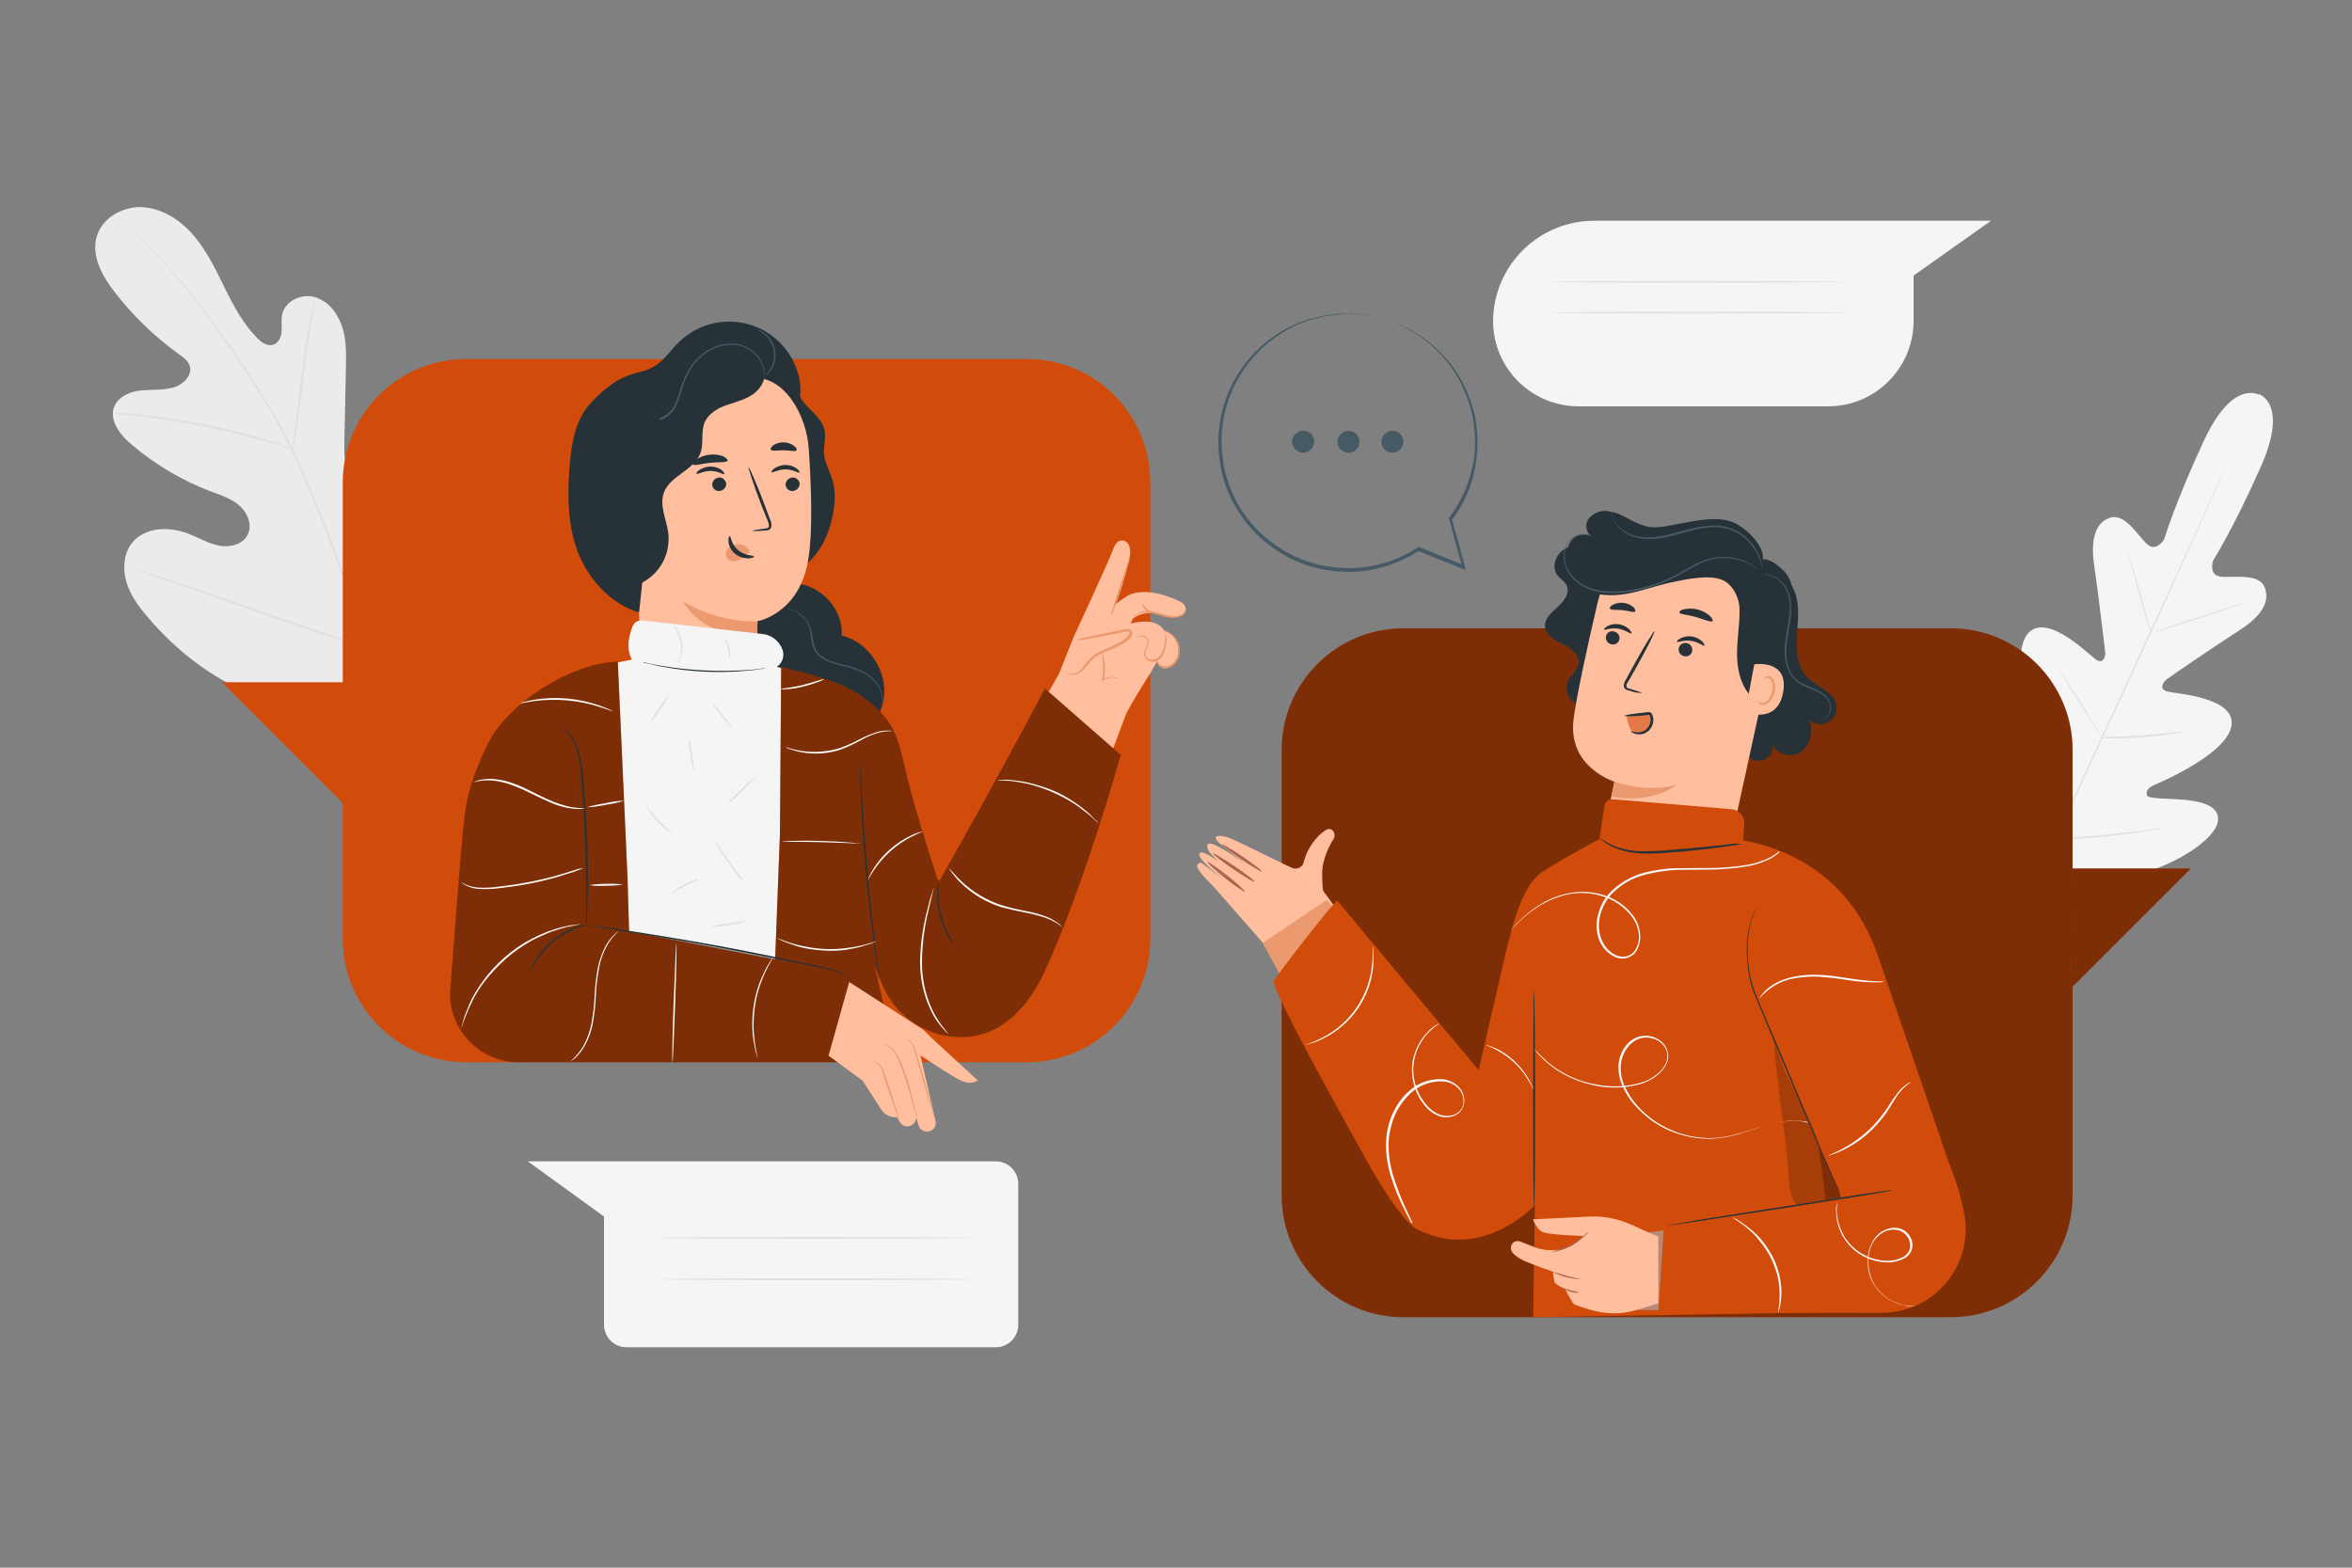 <?xml version="1.0" encoding="UTF-8"?> <!-- Generator: Adobe Illustrator 24.1.2, SVG Export Plug-In . SVG Version: 6.00 Build 0) --> <svg xmlns="http://www.w3.org/2000/svg" xmlns:xlink="http://www.w3.org/1999/xlink" id="Слой_1" x="0px" y="0px" viewBox="0 0 750 500" style="enable-background:new 0 0 750 500;" xml:space="preserve"><rect x="0" y="0" width="750" height="500" fill="#808080" stroke="none"/> <style type="text/css"> .st0{fill:#F5F5F5;} .st1{fill:#E0E0E0;} .st2{fill:#EBEBEB;} .st3{fill:#D14C0A;} .st4{opacity:0.4;} .st5{fill:#FFBE9D;} .st6{fill:#AA6550;} .st7{fill:#EB996E;} .st8{fill:#263238;} .st9{fill:#455A64;} .st10{fill:#E57848;} .st11{fill:#FAFAFA;} .st12{opacity:0.2;} .st13{fill:#B78876;} </style> <g id="freepik--background-complete--inject-20"> <path class="st0" d="M720.3,125.9c0,0-8.4-5.1-17.6,14.8S690.1,172,690.1,172s-2.5,4.2-5.4,1.6s-7-10-11.8-8.5 c-4.9,1.6-6.3,7.2-5.1,15.3s3.3,25.9,3.5,27.5s-0.7,4-2.9,2.5s-15.5-15.1-21.6-8.5s1,28.6,1.8,31s0.3,3.5-0.8,4.1s-5.1-4.4-9-8.1 s-9.1-7.4-12.3-3.3s-3.7,20.8,13.2,47.3l8.6,11.8l14.6-1.3c31-4.8,43.3-16.1,44.3-21.2s-5.2-6.6-10.5-7.1s-11.8-0.2-12.1-1.5 s0.2-2.3,2.5-3.3s23.5-10.1,24.5-19.1s-18-9.9-20.6-10.7s-1.3-2.9,0-3.9s16.1-11.1,23-15.5s10.1-9.1,8.1-13.9 c-2-4.6-10.3-2.8-14.1-3.3s-2.3-5.1-2.3-5.1s6.4-10,15.3-30.1s-0.7-23-0.7-23"></path> <path class="st1" d="M712,143.7c0,0,0,0.1-0.2,0.4s-0.3,0.7-0.5,1.3l-2.1,4.8c-1.8,4.1-4.4,10.1-7.7,17.4 c-6.6,14.7-15.8,34.9-26.1,57.2s-19.6,42.5-26.3,57.2l-7.9,17.4l-2.1,4.7c-0.3,0.5-0.4,0.9-0.6,1.2c-0.1,0.1-0.1,0.3-0.2,0.4 c0-0.1,0.1-0.3,0.2-0.4c0.1-0.3,0.3-0.7,0.5-1.2c0.5-1.1,1.2-2.7,2.1-4.8c1.8-4.1,4.4-10.1,7.7-17.4c6.6-14.7,15.8-34.9,26.1-57.2 s19.6-42.5,26.3-57.2c3.3-7.3,6-13.2,7.9-17.4l2.2-4.7c0.2-0.5,0.4-0.9,0.6-1.2S712,143.7,712,143.7z"></path> <path class="st1" d="M678.3,175.8c0.2,0.3,0.3,0.7,0.4,1c0.2,0.6,0.5,1.6,0.9,2.7c0.7,2.3,1.7,5.5,2.7,9.1l2.5,9.1 c0.3,1.1,0.5,2,0.8,2.8c0.1,0.3,0.2,0.7,0.2,1c-0.2-0.3-0.3-0.7-0.4-1c-0.2-0.6-0.5-1.6-0.9-2.7c-0.7-2.3-1.6-5.5-2.6-9.1l-2.5-9.1 l-0.8-2.8C678.4,176.4,678.3,176.1,678.3,175.8z"></path> <path class="st1" d="M687.1,201.6c0-0.1,6.5-2.4,14.6-5s14.7-4.7,14.7-4.6s-6.5,2.4-14.6,5S687.1,201.8,687.1,201.6z"></path> <path class="st1" d="M669.7,235.2c0.4-0.1,0.7-0.1,1.1-0.1l2.9-0.1c2.5-0.1,5.9-0.2,9.6-0.5s7.1-0.6,9.6-0.9l2.9-0.3 c0.4-0.1,0.7-0.1,1.1-0.1c-0.3,0.1-0.7,0.2-1,0.3c-0.7,0.1-1.7,0.3-2.9,0.5c-2.4,0.4-5.8,0.8-9.6,1.1s-7.2,0.4-9.7,0.4 c-1.2,0-2.2,0-2.9-0.1C670.5,235.3,670.1,235.3,669.7,235.2z"></path> <path class="st1" d="M656.6,213.5c0.2,0.2,0.4,0.5,0.6,0.8c0.4,0.5,0.9,1.3,1.5,2.3c1.3,1.9,2.9,4.6,4.8,7.5s3.5,5.6,4.7,7.6 c0.6,1,1,1.8,1.4,2.3c0.2,0.3,0.3,0.6,0.5,0.9c-0.2-0.2-0.4-0.5-0.6-0.8c-0.4-0.5-0.9-1.3-1.5-2.3c-1.2-1.9-2.9-4.6-4.8-7.5 s-3.5-5.6-4.7-7.6c-0.6-1-1-1.8-1.4-2.3C656.9,214.2,656.7,213.9,656.6,213.5z"></path> <path class="st1" d="M637.5,241.2c0.3,0.3,0.5,0.6,0.8,1l1.9,2.9c1.6,2.4,3.8,5.8,6.2,9.6s4.5,7.2,6.1,9.7l1.8,3 c0.2,0.4,0.4,0.7,0.6,1.1c-0.3-0.3-0.5-0.6-0.8-1l-1.9-2.9c-1.6-2.5-3.8-5.8-6.2-9.6s-4.5-7.2-6.1-9.7c-0.7-1.2-1.3-2.2-1.8-3 C637.9,242,637.7,241.6,637.5,241.2z"></path> <path class="st1" d="M654.7,267.7c0.4-0.1,0.9-0.2,1.3-0.2l3.7-0.3c3.1-0.2,7.4-0.5,12.2-1s9-1,12.2-1.4l3.7-0.5 c0.4-0.1,0.9-0.1,1.4-0.1c-0.4,0.1-0.9,0.3-1.3,0.3c-0.9,0.2-2.1,0.4-3.7,0.6c-3.1,0.5-7.4,1.1-12.2,1.6s-9.1,0.8-12.2,0.9 c-1.6,0.1-2.8,0.1-3.7,0.1C655.6,267.8,655.1,267.7,654.7,267.7z"></path> <path class="st2" d="M124.8,224.4c23.3-15.6,29-45,28.5-71.6c-0.1-4.4,0.5-9.1-1.6-13s-7-6.7-11.1-4.9c-3.4,1.5-4.9,5.3-6.8,8.4 c-2.6,4.2-6.3,7.6-10.7,9.8c-2.9,1.4-6.4,2.3-9.2,0.7c-3.8-2.2-4.2-7.4-4.1-11.9l0.5-24.6c0.1-4.4,0.2-8.9-1.2-13.1 s-4.3-8.1-8.6-9.4s-9.5,1.1-10.5,5.4c-0.4,1.8-0.1,3.7-0.2,5.5s-1,3.8-2.8,4.3s-3.6-0.8-4.9-2.1c-4.5-4.5-7.6-10.3-10.4-16 s-5.6-11.6-9.7-16.5s-9.8-8.8-16.2-9.3s-13.3,3.3-15,9.5s1.9,12.6,5.8,17.6c5.8,7.5,12.7,14.2,20.5,19.8c1.4,1,2.9,2.1,3.4,3.7 c0.9,3-1.9,5.8-4.9,6.8c-3.3,1-7,0.7-10.4,1s-7.3,1.8-8.7,5c-1.9,4.5,1.8,9.3,5.6,12.4c7.4,6.3,15.9,11.3,25,14.8 c3.3,1.2,6.7,2.3,9.3,4.6s4.2,6.3,2.5,9.4s-5.8,4-9.2,3.3s-6.5-2.6-9.7-3.8c-6.1-2.4-14-2.1-18,3.1c-2.6,3.4-2.9,8.2-1.7,12.3 s3.8,7.7,6.6,11c9.7,11.5,22.1,20.9,36.3,26S110.5,229.3,124.8,224.4"></path> <path class="st1" d="M123,224.9c-3.8-13.4-14-45.1-20.2-60l-4.6-11c-1.5-3.6-3-7.2-4.7-10.6c-3.2-6.5-6.9-12.9-10.8-19 c-3.7-5.9-7.5-11.4-11-16.4s-7-9.7-10.3-13.9c-5.2-6.5-10.9-12.7-17-18.3c-2.2-2-3.9-3.5-5.1-4.5L38,70c-0.3-0.3-0.5-0.4-0.5-0.4 s0.1,0.2,0.4,0.4l1.3,1.2c1.2,1,2.9,2.6,5,4.6c6.1,5.7,11.7,11.9,16.8,18.4c3.3,4.1,6.6,8.8,10.2,13.9s7.3,10.6,11,16.5 c3.9,6.1,7.5,12.5,10.7,19c1.7,3.4,3.2,7,4.7,10.6s3,7.3,4.6,11c6.1,14.9,16.4,46.5,20.2,59.9"></path> <path class="st1" d="M93.4,143.3c0.2-0.6,0.4-1.2,0.4-1.9c0.2-1.2,0.5-3,0.9-5.2c0.7-4.4,1.4-10.5,2.3-17.2s1.7-12.8,2.4-17.1 c0.4-2.2,0.7-3.9,1-5.2c0.2-0.6,0.3-1.3,0.3-1.9c-0.2,0.6-0.4,1.2-0.6,1.8c-0.3,1.2-0.7,3-1.2,5.1c-1,4.3-1.9,10.4-2.7,17.2 s-1.5,12.7-2.1,17.2c-0.3,2.1-0.5,3.9-0.7,5.2C93.4,142,93.4,142.6,93.4,143.3z"></path> <path class="st1" d="M36.1,131.8c0.2,0.1,0.4,0.1,0.6,0.1l1.7,0.2c1.5,0.1,3.6,0.4,6.2,0.7c5.3,0.6,12.5,1.8,20.4,3.3 s15,3.4,20.1,4.8c2.6,0.7,4.6,1.3,6,1.7l1.6,0.5c0.2,0.1,0.4,0.1,0.6,0.1c-0.2-0.1-0.3-0.2-0.5-0.3c-0.4-0.2-1-0.4-1.6-0.6 c-1.4-0.5-3.4-1.2-6-2c-5.1-1.6-12.2-3.4-20.1-5s-15.1-2.6-20.4-3.1c-2.6-0.3-4.8-0.4-6.3-0.5h-1.7 C36.5,131.8,36.3,131.8,36.1,131.8z"></path> <path class="st1" d="M117.4,206.6c0.2-0.2,0.3-0.4,0.4-0.7l1-2c0.9-1.8,2-4.4,3.5-7.6c2.9-6.4,6.5-15.5,10.5-25.5 s7.5-19.1,10.3-25.6l3.3-7.7c0.4-0.9,0.7-1.6,0.9-2.1c0.1-0.2,0.2-0.5,0.3-0.8c-0.2,0.2-0.3,0.4-0.4,0.7l-1,2 c-0.9,1.8-2.1,4.4-3.5,7.6c-2.9,6.5-6.5,15.5-10.5,25.5s-7.5,19.1-10.3,25.6l-3.3,7.7l-0.9,2.1 C117.6,206.1,117.5,206.4,117.4,206.6z"></path> <path class="st1" d="M41.5,181.2c0.2,0.1,0.5,0.2,0.8,0.3l2.2,0.8l8.1,2.7c6.9,2.3,16.3,5.6,26.7,9.3s19.9,6.9,26.8,9.1 c3.4,1.1,6.3,1.9,8.2,2.5l2.3,0.6c0.3,0.1,0.5,0.1,0.8,0.2c-0.2-0.1-0.5-0.2-0.8-0.3l-2.2-0.8l-8.1-2.7c-6.9-2.3-16.3-5.6-26.8-9.3 s-19.9-6.9-26.8-9.1c-3.5-1.1-6.3-1.9-8.2-2.5l-2.2-0.6C42,181.3,41.8,181.3,41.5,181.2z"></path> <path class="st0" d="M508.8,70.4h126.1l-24.7,17.5v14.6c-0.1,15.1-12.4,27.2-27.5,27.1h-79.1c-15.1,0.1-27.4-12-27.5-27.1l0,0 C476.2,84.6,490.8,70.2,508.8,70.4C508.8,70.4,508.8,70.4,508.8,70.4z"></path> <path class="st1" d="M588.9,89.9c0,0.1-21,0.3-47,0.3s-47-0.1-47-0.3s21-0.3,47-0.3S588.9,89.8,588.9,89.9z"></path> <path class="st1" d="M588.9,99.7c0,0.1-21,0.3-47,0.3s-47-0.1-47-0.3s21-0.3,47-0.3S588.9,99.5,588.9,99.7z"></path> <path class="st0" d="M317.5,370.4H168.3l24.3,17.6v34.5c0,4,3.2,7.2,7.2,7.2c0,0,0,0,0,0h117.7c4,0,7.2-3.2,7.2-7.2c0,0,0,0,0,0 v-44.9C324.7,373.6,321.5,370.4,317.5,370.4z"></path> <path class="st1" d="M311.3,394.8c0,0.1-22.5,0.3-50.3,0.3s-50.3-0.1-50.3-0.3s22.5-0.3,50.3-0.3S311.3,394.7,311.3,394.8z"></path> <path class="st1" d="M311.3,408c0,0.1-22.5,0.3-50.3,0.3s-50.3-0.1-50.3-0.3s22.5-0.3,50.3-0.3S311.3,407.9,311.3,408z"></path> </g> <g id="freepik--character-2--inject-20"> <path class="st3" d="M447.5,200.4h174.6c21.4,0,38.8,17.4,38.8,38.8v142.1c0,21.4-17.4,38.8-38.8,38.8H447.5 c-21.4,0-38.8-17.4-38.8-38.8V239.2C408.7,217.8,426.1,200.4,447.5,200.4z"></path> <g class="st4"> <path d="M447.5,200.4h174.6c21.4,0,38.8,17.4,38.8,38.8v142.1c0,21.4-17.4,38.8-38.8,38.8H447.5c-21.4,0-38.8-17.4-38.8-38.8 V239.2C408.7,217.8,426.1,200.4,447.5,200.4z"></path> </g> <polygon class="st3" points="660.8,277 698.6,277 660,315.6 "></polygon> <g class="st4"> <polygon points="660.8,277 698.6,277 660,315.6 "></polygon> </g> <path class="st5" d="M402.7,300.7l-15.8-18c-4.3-4.3-5.8-6.3-4.9-7.1c1.1-1,0.6-0.7,9.5,6c0,0-12.6-9.6-8.2-9.7 c0.8,0,2.9,1.2,5.2,2.7c-3.1-2.6-4-4.4-3.4-5.3c1-1.5,8.7,3.9,12.3,6.4c-2.9-2.2-8.4-6.4-9.4-7.7c-1.3-1.8,1.4-1.6,3.6-0.9 c2.5,0.8,16.1,7.8,20.2,9.6c1.2,0.7,2.8,0.3,3.6-0.9c0.1-0.1,0.1-0.2,0.2-0.4c1.5-6.3,6-10.3,7.7-10.9s3,1.7,1.8,3.3 c-1.2,1.9-2.1,3.9-2.7,6c-0.6,1.7-0.8,3.4-0.8,5.1c0,2,0.1,3.7,0.3,5.2l14.5,19.9l-24.2,14L402.7,300.7z"></path> <path class="st6" d="M397,284.4c-0.2,0.2-3-1.7-6.3-4.3s-5.8-4.9-5.6-5.1s3,1.7,6.3,4.3S397.1,284.2,397,284.4z"></path> <path class="st6" d="M400.1,281.3c-0.2,0.2-3.3-1.7-7-4.2s-6.5-4.8-6.4-5s3.3,1.7,7,4.2S400.2,281,400.1,281.3z"></path> <path class="st6" d="M402.3,277.9c-0.2,0.2-3.1-1.5-6.6-3.9s-6.2-4.5-6.1-4.7s3.1,1.5,6.6,3.9S402.5,277.7,402.3,277.9z"></path> <path class="st7" d="M423.1,287l57.7,73.1l-13.2,30.8c0,0-15.8-3.5-20.6-10.2s-44.3-80-44.3-80L423.1,287z"></path> <path class="st8" d="M569.5,184.7c4.2,3.6,4.1,9.9,3.7,15.4s-0.8,11.7,2.9,15.7c3.1,3.3,8.8,4.7,9.5,9.2c0.5,2.8-1.5,5.5-4.3,5.9 c-1.5,0.2-3.1-0.2-4.3-1.2c1.2,3.5,0.4,7.9-2.7,10.1s-8.2,0.8-9.1-2.8c0.6,2.4-0.8,4.9-3.3,5.5s-4.9-0.8-5.5-3.3 c-0.1-0.2-0.1-0.4-0.1-0.6"></path> <path class="st8" d="M510.1,221.6c-1.2,2.8-4.4,4.1-7.2,2.9c-2.8-1.2-4.1-4.4-2.9-7.2l0,0c1-2.1,3.2-3.6,3.4-5.9 c0.3-2.8-2.5-4.7-5-5.9s-5.4-2.8-5.7-5.5s2.1-4.7,4.1-6.5s4-4.5,2.7-6.9c-0.6-1.2-1.9-1.9-2.8-3c-1.9-2.4-0.9-6.2,1.5-8 s5.7-2.1,8.7-1.6s5.8,1.8,8.7,2.6c9.7,2.8,20.2,1.5,28.8-3.8"></path> <path class="st5" d="M527.8,286.1c10.7,2.2,21.3-4.7,23.6-15.4l14.2-65.1c3.7-15.5-6-31.1-21.5-34.7c-0.3-0.1-0.5-0.1-0.8-0.2 l-1.5-0.2c-15-2.2-29.2,7.5-32.5,22.3c-3.2,13.7-6.5,28.9-7.5,36.4c-2.1,15.5,13,20.1,13,20.1l-2.7,13 c-2.3,10.9,4.7,21.5,15.6,23.7C527.7,286,527.8,286.1,527.8,286.1L527.8,286.1z"></path> <path class="st8" d="M512.1,203c-0.2,1.2,0.6,2.3,1.8,2.5c1.1,0.3,2.3-0.5,2.5-1.6c0,0,0,0,0,0c0.2-1.2-0.6-2.3-1.8-2.5 C513.5,201.1,512.3,201.8,512.1,203C512.1,203,512.1,203,512.1,203z"></path> <path class="st8" d="M511.5,200.8c0.2,0.3,2.1-0.7,4.5-0.3s3.9,1.8,4.2,1.5c0.2-0.1-0.1-0.7-0.7-1.3c-0.9-0.9-2.1-1.4-3.3-1.6 c-1.2-0.2-2.5,0-3.6,0.6C511.7,200.2,511.4,200.6,511.5,200.8z"></path> <path class="st8" d="M535.3,206.8c-0.2,1.2,0.6,2.3,1.8,2.5c1.1,0.3,2.3-0.5,2.5-1.6c0,0,0,0,0-0.1c0.2-1.2-0.6-2.3-1.8-2.5 C536.7,204.9,535.5,205.6,535.3,206.8C535.3,206.8,535.3,206.8,535.3,206.8z"></path> <path class="st8" d="M534.8,204.7c0.2,0.3,2.1-0.7,4.5-0.3s3.9,1.8,4.2,1.5c0.1-0.1-0.1-0.7-0.7-1.3c-0.9-0.9-2.1-1.4-3.3-1.6 c-1.2-0.2-2.5,0-3.6,0.6C535,204,534.6,204.5,534.8,204.7z"></path> <path class="st8" d="M523.6,221c0-0.1-1.4-0.6-3.8-1.3c-0.6-0.1-1.2-0.4-1.2-0.8c0-0.6,0.3-1.2,0.7-1.7c0.8-1.4,1.6-2.8,2.5-4.4 c3.5-6.2,6-11.3,5.8-11.5s-3.3,4.8-6.7,11l-2.4,4.4c-0.5,0.7-0.7,1.5-0.7,2.3c0.1,0.4,0.4,0.8,0.9,1c0.3,0.1,0.7,0.2,1,0.3 C520.9,220.8,522.2,221,523.6,221z"></path> <path class="st8" d="M535.5,195.3c0.1,0.7,2.6,0.7,5.3,1.5s4.9,1.8,5.3,1.3c0.2-0.3-0.1-0.9-0.9-1.7c-2.2-1.9-5.2-2.7-8.1-2.1 C536,194.5,535.5,195,535.5,195.3z"></path> <path class="st8" d="M513.4,194.1c0.3,0.6,2,0.3,4,0.5s3.6,0.9,4,0.4c0.2-0.3,0-0.8-0.6-1.4c-1.8-1.5-4.4-1.8-6.5-0.7 C513.5,193.3,513.2,193.8,513.4,194.1z"></path> <path class="st8" d="M551.3,186.2L551.3,186.2c2.2,2.4,3.5,5.4,3.4,8.6v0.3c0,4.5-0.8,9-0.8,13.4s0.9,9.2,3.7,12.7 c1.2,1.4,3.4,2.6,4.7,1.4c0.5-0.6,0.8-1.2,0.8-1.9c2.4-10.5,6.7-19.5,8.3-30.6c0.5-3-0.6-6.1-2.8-8.2c-2.1-2-4.7-4.2-7.4-3.3 s-6.8,5.2-9.1,7"></path> <path class="st5" d="M559.4,211.9c0.3-0.1,11.1-1.6,9.2,8.9s-12,6.4-12,6.1S559.4,211.9,559.4,211.9z"></path> <path class="st7" d="M560.5,223.5c0,0,0.2,0.2,0.4,0.4c0.4,0.3,0.9,0.4,1.4,0.3c1.2-0.2,2.4-1.8,2.8-3.7c0.2-0.9,0.2-1.8,0-2.7 c-0.1-0.7-0.5-1.3-1.1-1.6c-0.4-0.2-0.9-0.1-1.2,0.3c-0.2,0.3-0.2,0.5-0.2,0.5s-0.2-0.2,0-0.6c0.1-0.2,0.3-0.5,0.5-0.6 c0.3-0.2,0.7-0.2,1.1-0.1c0.9,0.3,1.5,1.1,1.6,2c0.3,1,0.3,2,0.1,3c-0.5,2.1-1.9,3.9-3.5,4.1c-0.6,0.1-1.2-0.1-1.6-0.6 C560.4,223.8,560.4,223.5,560.5,223.5z"></path> <path class="st8" d="M561.3,180.3c3.2-3.9-3-10.9-8-13.4s-12.2-0.9-17.6,0.1c-3.4,0.6-6.9,1.6-10.3,1c-2.3-0.6-4.4-1.5-6.4-2.7 c-2-1.2-4.2-2-6.5-2.3c-2.4-0.3-4.7,0.8-6.1,2.7c-1.2,2-0.4,5.1,1.9,5.8c-2.3-1.7-5.6-1.3-7.3,1c-1.7,2.3-1.3,5.6,1,7.3 c1,0.8,2.3,1.1,3.5,1.1c-1.3-1.4-3.9,0.2-4,2.1s1.4,3.5,3,4.5c4.1,2.6,9.3,2.7,14.1,1.9s9.4-2.6,14.1-3.6s12.8-2.8,17-0.6 c3.2,1.7,4.9,6,6.9,5.4c1.9-0.7,3.4-2.3,4-4.3C561.2,184.4,561.4,182.3,561.3,180.3"></path> <path class="st9" d="M581.9,229c0.2,0,0.4-0.1,0.5-0.2c0.5-0.3,0.9-0.8,1.1-1.3c0.4-0.9,0.5-1.8,0.3-2.7c-0.3-1.2-0.9-2.3-1.9-3.1 c-1.1-0.9-2.4-1.7-3.8-2.2c-1.5-0.6-3-1.3-4.4-2.1c-1.5-1-2.6-2.5-3.2-4.2c-0.7-1.8-1-3.7-0.9-5.7c0.1-4,1.2-7.8,1.5-11.3 s-0.2-6.8-1.7-9.1c-1.1-1.8-2.9-3.2-5-3.8c-0.6-0.1-1.1-0.2-1.7-0.2c-0.2,0-0.4,0-0.6,0.1c0.8,0,1.5,0.1,2.3,0.3 c2,0.6,3.7,2,4.7,3.8c1.4,2.2,1.9,5.4,1.5,8.9s-1.4,7.2-1.5,11.3c-0.1,2,0.3,4,1,5.9c0.7,1.8,1.9,3.3,3.4,4.4 c1.4,0.9,3,1.6,4.5,2.1c1.3,0.5,2.6,1.2,3.7,2.1c0.9,0.7,1.6,1.7,1.8,2.9c0.2,0.9,0.1,1.8-0.2,2.6 C583.1,228.1,582.6,228.6,581.9,229z"></path> <path class="st9" d="M507.9,171.2c-0.1-0.1-0.3-0.2-0.5-0.3c-0.2-0.1-0.4-0.2-0.6-0.2c-0.3-0.1-0.6-0.2-0.9-0.2 c-1.9-0.3-3.9,0.3-5.3,1.6l0,0c-1.4,1.8-2.1,4-1.9,6.3c0.3,2.8,1.7,5.4,3.9,7.1c2.5,2,5.5,3.2,8.7,3.5c3.5,0.3,7,0.1,10.4-0.6 c5.4-1.1,10.6-3.1,15.3-5.9c2-1.2,4.1-2.3,6.3-3.3c1.9-0.8,3.9-1.2,6-1.2c3-0.1,6,0.6,8.6,2c1,0.5,1.9,1.1,2.8,1.8 c-0.8-0.8-1.7-1.5-2.7-2c-2.7-1.5-5.7-2.3-8.7-2.2c-2.1,0-4.2,0.4-6.2,1.2c-2.2,0.9-4.3,2-6.4,3.3c-4.7,2.8-9.8,4.8-15.2,5.8 c-3.4,0.7-6.8,0.9-10.2,0.6c-3.1-0.3-6.1-1.4-8.5-3.4c-2.1-1.7-3.5-4.1-3.8-6.8c-0.2-2.1,0.4-4.3,1.7-6l0,0 c1.4-1.3,3.2-1.9,5.1-1.7C506.6,170.8,507.3,171,507.9,171.2z"></path> <path class="st9" d="M513.7,162.5c0,0.8,0.1,1.6,0.4,2.4c0.8,2.1,2.2,3.8,4.1,5c1.3,0.8,2.7,1.4,4.2,1.7c1.7,0.3,3.5,0.4,5.2,0.3 c3.7-0.3,7.5-1.5,11.5-2.6s8.1-1.6,11.5-0.7c3.1,0.8,5.8,2.6,7.8,5.1c1.4,1.7,2.4,3.6,3,5.6c0.4,1.5,0.5,2.3,0.5,2.3 c0-0.2,0-0.4,0-0.6c-0.1-0.6-0.2-1.2-0.3-1.8c-0.5-2.1-1.5-4.1-2.9-5.8c-2-2.6-4.8-4.5-8-5.3c-3.6-1-7.7-0.4-11.8,0.6 s-7.9,2.3-11.5,2.6c-1.7,0.2-3.4,0.1-5.1-0.2c-1.4-0.3-2.8-0.8-4.1-1.6c-1.9-1.1-3.3-2.8-4.1-4.7 C514.1,164,513.9,163.3,513.7,162.5z"></path> <path class="st10" d="M518.8,228.9c0.1,1,0.4,2,0.8,3c0.4,1,1.2,1.7,2.3,2c1.1,0.2,2.2-0.1,3-0.9c0.8-0.8,1.3-1.8,1.4-2.9 c0.2-1,0-2.3-1-2.6c-0.4-0.1-0.8-0.1-1.2,0l-5.5,1"></path> <path class="st8" d="M519.8,233.1c0.9,0.3,1.8,0.5,2.8,0.5c1-0.1,1.9-0.5,2.6-1.2c0.8-0.9,1.2-2,1.1-3.2c0-0.3-0.1-0.6-0.2-0.9 c-0.1-0.3-0.1-0.3-0.3-0.3s-0.6,0-0.9,0.1l-0.9,0.1c-1.2,0.1-2.3,0.2-3.2,0.2c-1,0.1-2,0.1-3-0.1c0.9-0.3,1.9-0.5,2.9-0.6 c0.9-0.1,2-0.3,3.2-0.4l0.9-0.1c0.3,0,0.7-0.1,1-0.1c0.3,0,0.5,0.1,0.7,0.3c0.2,0.2,0.3,0.4,0.4,0.6c0.1,0.4,0.2,0.7,0.3,1.1 c0.1,1.5-0.4,2.9-1.4,3.9c-0.9,0.8-2,1.3-3.2,1.2c-0.8,0-1.5-0.2-2.2-0.6C520,233.3,519.8,233.1,519.8,233.1z"></path> <path class="st7" d="M514.8,249.3c0,0,10.1,3.8,19.9,1c0,0-7.4,6.2-20.9,3.8L514.8,249.3z"></path> <path class="st11" d="M530.2,392.7c-0.5-0.3-0.9-0.7-1.4-1.1c-0.4-0.4-1-0.8-1.6-1.2s-1.3-1-2.2-1.5s-1.7-1.1-2.8-1.7 s-2.1-1.2-3.3-1.8c-5.1-2.5-10.6-4.2-16.3-4.9c-1.3-0.1-2.5-0.3-3.7-0.3s-2.3-0.1-3.3-0.1s-1.9,0.1-2.7,0.1s-1.5,0.1-2,0.1 c-0.6,0.1-1.2,0.1-1.7,0.1c0.6-0.1,1.1-0.3,1.7-0.3c0.7-0.1,1.3-0.2,2-0.2c0.8-0.1,1.7-0.2,2.7-0.2s2.1-0.1,3.3,0s2.4,0.2,3.8,0.3 c2.9,0.4,5.7,0.9,8.5,1.7c2.7,0.8,5.4,1.9,8,3.2c1.2,0.6,2.3,1.2,3.3,1.8s1.9,1.2,2.8,1.8s1.5,1.1,2.2,1.6s1.2,0.9,1.6,1.3 C529.4,391.8,529.8,392.2,530.2,392.7z"></path> <path class="st3" d="M471.5,341.3l8.2-35.5c3.1-13.4,6.9-26.2,13.1-27.7v4.1l-2.7,101.5c0,0-16.7,19-38,8.5 c-6.7-3.3-18.8-26.6-18.8-26.6s-28.3-50.4-27.1-52.7s18.5-24.5,20.2-25.7L471.5,341.3z"></path> <path class="st3" d="M555.8,268c16.3,3.1,34.7,12.6,43.1,37c3.1,8.9,25.5,74.5,25.5,74.5l-38.3-0.8l-6.2-13.5l3,22l2.6,31.3 l-96.6,1.6l0.7-47.2l0.9-93.8c0,0,1.1-1.4,17.8-10.6C518.7,262.8,555.8,268,555.8,268z"></path> <g class="st12"> <path d="M565.5,330.7c1.6,19.8,3.4,25.9,5,45.7c0,1.9,0.4,3.7,1,5.5c0.7,1.8,2.2,3.1,4,3.6c2.8,0.6,6.5,2.6,7.3-0.1l-2.7-19.1 c-0.6-2.8-1.5-5.5-2.6-8C571.5,345.2,569.3,344.4,565.5,330.7"></path> </g> <path class="st3" d="M508.3,278.7l0.3-2.1l3.1-19.8c0.2-1.2,1.3-2,2.5-1.9l38,3.2c2.4,0.2,4.2,2.3,4,4.7l-0.8,11.5l-11.9,15.5 l-17.1,2.7"></path> <path class="st8" d="M489.2,315.8c0.1,0,0.3,15.5,0.3,34.6s-0.1,34.6-0.3,34.6s-0.3-15.5-0.3-34.6S489,315.8,489.2,315.8z"></path> <path class="st8" d="M587,381.9c0,0,0-0.1-0.1-0.2s-0.2-0.4-0.3-0.7l-1.2-2.6l-4.2-9.7l-13.6-32.1c-2.6-6.3-5.2-12.3-7.4-17.7 c-1.2-2.6-2-5.2-2.5-8c-0.4-2.4-0.6-4.9-0.7-7.3c-0.1-3.5,0.4-7.1,1.5-10.5l0.3-0.8l0.3-0.7c0.2-0.4,0.4-0.7,0.6-1.1l0.4-0.6 c0-0.1,0.1-0.1,0.2-0.2c-0.7,1.1-1.2,2.3-1.7,3.5c-1,3.4-1.5,6.9-1.3,10.4c0,5.2,1.1,10.4,3.2,15.1l7.5,17.7l13.5,32.2l4,9.8 l1.1,2.7l0.3,0.7C586.9,381.7,587,381.8,587,381.9z"></path> <path class="st11" d="M567.7,271.5c-0.3,0.4-0.7,0.7-1.1,1c-1.1,0.9-2.4,1.6-3.7,2.1c-2.1,0.9-4.2,1.5-6.4,1.8 c-2.9,0.5-5.9,0.7-8.8,0.9c-3.3,0.1-6.9,0.1-10.7,0.1c-4.1,0-8.1,0.5-12.1,1.5c-4.4,1-8.4,3.4-11.4,6.7c-1.5,1.8-2.6,3.9-3.2,6.2 c-0.6,2.3-0.6,4.8,0.1,7.1c0.4,1.1,0.9,2.2,1.7,3.2c0.7,0.9,1.6,1.7,2.7,2.3c1,0.6,2.2,0.8,3.3,0.7c1.1-0.1,2.2-0.7,2.9-1.5 c1.4-1.8,1.9-4.1,1.5-6.3c-0.2-1.1-0.5-2.1-1-3.1c-0.5-1-1.1-1.9-1.8-2.7c-2.7-3.1-6.3-5.2-10.3-6.1c-3.5-0.8-7.1-0.8-10.5,0.1 c-2.8,0.7-5.5,1.9-8,3.4c-1.9,1.2-3.7,2.5-5.3,4c-1.4,1.2-2.3,2.2-3,2.9l-0.7,0.8c-0.1,0.1-0.2,0.2-0.3,0.3 c1.2-1.5,2.5-2.9,3.9-4.1c1.6-1.5,3.4-2.9,5.3-4.1c2.5-1.6,5.2-2.8,8.1-3.5c3.5-0.9,7.2-1,10.7-0.2c4.1,0.9,7.8,3,10.5,6.2 c0.7,0.8,1.3,1.7,1.8,2.7c0.5,1,0.8,2.1,1,3.3c0.2,1.2,0.2,2.3-0.1,3.5c-0.2,1.2-0.7,2.3-1.5,3.3c-0.8,0.9-2,1.5-3.3,1.7 c-1.3,0.1-2.5-0.1-3.6-0.8c-1.1-0.6-2.1-1.4-2.9-2.4c-0.8-1-1.4-2.2-1.8-3.4c-0.7-2.4-0.8-5-0.1-7.4c0.6-2.4,1.7-4.6,3.3-6.5 c3.1-3.4,7.2-5.8,11.6-6.9c4-1,8.1-1.5,12.2-1.4c3.8-0.1,7.4,0,10.7-0.1c2.9-0.1,5.9-0.4,8.8-0.8c2.2-0.3,4.3-0.9,6.4-1.7 c1.3-0.5,2.5-1.2,3.7-2c0.4-0.3,0.7-0.5,0.9-0.7C567.5,271.7,567.6,271.6,567.7,271.5z"></path> <path class="st11" d="M600.8,313.1c-0.1,0-0.3,0.1-0.4,0.1c-0.3,0-0.7,0.1-1.2,0.1c-1.5,0-3,0-4.5-0.1c-1.9-0.1-4.2-0.4-6.7-0.8 s-5.2-0.7-8.1-0.9c-2.7-0.1-5.4,0.1-8.1,0.6c-2.2,0.4-4.3,1.2-6.2,2.4c-1.7,1.1-3.3,2.4-4.6,4c0.1-0.1,0.1-0.3,0.2-0.4 c0.2-0.4,0.5-0.7,0.7-1c1-1.2,2.1-2.2,3.4-3c1.9-1.2,4-2,6.3-2.5c2.7-0.6,5.5-0.8,8.2-0.7c2.9,0.1,5.7,0.5,8.2,0.9s4.7,0.7,6.6,0.9 s3.4,0.3,4.5,0.3C599.7,313,600.2,313,600.8,313.1z"></path> <path class="st11" d="M576.7,357.9c-1.9-0.4-3.8-0.6-5.7-0.5c-2.3,0.2-4.5,0.6-6.7,1.2c-2.5,0.7-5.4,1.7-8.6,2.7 c-3.5,1.2-7.1,1.8-10.8,1.9c-4.2,0-8.4-0.9-12.3-2.5c-4.3-1.8-8.1-4.6-11.2-8.1c-1.7-1.8-3-3.9-4-6.2c-1.1-2.4-1.5-4.9-1.2-7.5 c0.3-2.6,1.6-5,3.5-6.7c1-0.8,2.1-1.4,3.4-1.7c2.5-0.5,5.1,0.2,6.9,1.9c0.9,0.8,1.5,1.9,1.8,3.1c0.3,1.2,0.2,2.4-0.3,3.5 c-0.4,1.1-1.1,2.1-1.9,2.9c-1.6,1.6-3.4,2.7-5.5,3.5c-1,0.4-2,0.6-3,0.8c-0.5,0.1-1,0.2-1.5,0.3l-1.5,0.2 c-3.7,0.4-7.3,0.1-10.9-0.8c-2.9-0.7-5.8-1.8-8.4-3.2c-2-1.1-3.9-2.4-5.6-3.9l-1-0.9l-0.8-0.8c-0.4-0.4-0.9-0.9-1.2-1.3l-0.7-0.9 c-0.1-0.1-0.2-0.2-0.2-0.3c0.1,0.1,0.2,0.2,0.3,0.3l0.8,0.8c0.4,0.5,0.8,0.9,1.3,1.3l0.8,0.8l1,0.9c1.7,1.5,3.6,2.7,5.6,3.8 c2.6,1.4,5.5,2.5,8.4,3.1c3.5,0.8,7.2,1.1,10.8,0.7l1.5-0.2c0.5-0.1,1-0.2,1.5-0.3c1-0.2,2-0.5,2.9-0.8c2-0.7,3.8-1.9,5.3-3.4 c0.8-0.8,1.4-1.7,1.8-2.7c0.4-1,0.5-2.2,0.3-3.2c-0.6-2.2-2.4-4-4.7-4.5c-2.3-0.7-4.8-0.1-6.6,1.5c-1.9,1.6-3,3.9-3.4,6.4 c-0.3,2.5,0.1,5,1.1,7.2c1,2.2,2.3,4.3,3.9,6.1c3,3.5,6.8,6.2,11,8c3.8,1.7,7.9,2.5,12.1,2.6c3.6,0,7.2-0.7,10.7-1.8 c3.2-1,6-1.9,8.6-2.6c2.2-0.6,4.5-1,6.7-1.1c0.8-0.1,1.7-0.1,2.5,0c0.7,0.1,1.3,0.2,1.8,0.3l1.1,0.3 C576.5,357.8,576.6,357.9,576.7,357.9z"></path> <path class="st11" d="M488.9,347.3c-0.1,0-0.5-1-1.5-2.7c-2.5-4.3-6.2-7.7-10.7-10c-1.7-0.9-2.8-1.2-2.8-1.3c0.3,0,0.6,0.1,0.8,0.2 c0.7,0.2,1.4,0.5,2.1,0.8c2.3,1,4.4,2.5,6.2,4.2c1.8,1.7,3.4,3.7,4.6,5.9c0.4,0.7,0.7,1.4,1,2.1C488.8,346.7,488.8,347,488.9,347.3 z"></path> <path class="st11" d="M450.1,390.1c0,0-0.1-0.1-0.2-0.3s-0.2-0.4-0.4-0.8c-0.4-0.7-0.9-1.6-1.5-2.9c-1.9-3.6-3.4-7.4-4.6-11.3 c-0.8-2.7-1.3-5.5-1.4-8.3c-0.1-1.6,0-3.1,0.2-4.7c0.2-1.6,0.6-3.3,1.2-4.9c1.2-3.4,3.2-6.5,5.9-8.9c2.9-2.7,6.8-4,10.7-3.8 c2,0.2,3.9,1.1,5.3,2.6c1.3,1.5,1.9,3.5,1.5,5.5c-0.2,0.9-0.7,1.8-1.4,2.5c-0.7,0.6-1.5,1.1-2.4,1.3c-1.8,0.5-3.6,0.2-5.2-0.6 c-1.5-0.8-2.8-1.9-3.8-3.3c-1-1.2-1.8-2.6-2.4-4.1c-1.1-2.6-1.5-5.5-1.3-8.3c0.2-2.3,0.9-4.6,2-6.6c0.8-1.6,1.9-3,3.1-4.2 c0.8-0.8,1.6-1.5,2.6-2.1c0.3-0.2,0.6-0.3,0.7-0.4l0.3-0.1c0,0-0.3,0.2-0.9,0.7c-0.9,0.6-1.7,1.4-2.5,2.1c-1.2,1.2-2.2,2.7-3,4.2 c-1.1,2-1.7,4.3-1.9,6.5c-0.2,2.8,0.3,5.5,1.4,8.1c0.6,1.4,1.4,2.7,2.4,4c1,1.3,2.2,2.3,3.7,3.1c1.5,0.8,3.2,1,4.9,0.6 c1.7-0.4,3.1-1.7,3.5-3.4c0.3-1.8-0.2-3.6-1.4-5c-1.3-1.4-3-2.2-4.9-2.4c-3.8-0.2-7.5,1.1-10.3,3.6c-2.6,2.4-4.6,5.3-5.8,8.7 c-0.5,1.5-0.9,3.1-1.2,4.8c-0.2,1.5-0.3,3.1-0.2,4.6c0.1,2.8,0.6,5.5,1.4,8.2c1.2,3.9,2.6,7.6,4.4,11.3l1.4,3 c0.1,0.3,0.3,0.6,0.4,0.8S450.1,390.1,450.1,390.1z"></path> <path class="st11" d="M437.7,301.8c0,0,0,0.1,0.1,0.4c0.1,0.4,0.1,0.8,0.1,1.2c0.1,1.5,0.1,3,0,4.5c-0.8,10.1-7,19-16.1,23.4 c-1.3,0.7-2.7,1.2-4.2,1.6c-0.5,0.2-0.9,0.2-1.2,0.3s-0.4,0.1-0.4,0.1c0.5-0.2,1-0.4,1.5-0.5c1.4-0.5,2.8-1.1,4.1-1.8 c8.9-4.5,14.9-13.2,15.9-23.1c0.2-1.5,0.2-3,0.2-4.4C437.7,302.9,437.7,302.3,437.7,301.8z"></path> <path class="st11" d="M609.5,345.1c-1.5,0.9-2.8,2.1-3.9,3.5c-1,1.3-2,3-3.1,4.8c-1.2,2-2.7,3.9-4.3,5.6c-2.9,3.2-6.4,5.8-10.3,7.7 c-1.2,0.6-2.4,1.1-3.6,1.5c-0.4,0.2-0.9,0.3-1.4,0.4c0.4-0.2,0.8-0.4,1.3-0.6c0.8-0.4,2.1-0.9,3.5-1.7c3.7-2,7.1-4.6,10-7.7 c1.6-1.7,3-3.6,4.3-5.5c1-1.7,2.1-3.2,3.3-4.8c0.8-1,1.8-1.9,2.9-2.6c0.3-0.2,0.6-0.4,0.9-0.5C609.4,345.2,609.5,345.1,609.5,345.1 z"></path> <path class="st8" d="M555.5,269.2c-0.1,0.1-0.3,0.1-0.5,0.1l-1.3,0.2c-1.2,0.2-2.8,0.4-4.9,0.7c-4.2,0.6-9.9,1.2-16.3,1.7 c-3,0.3-6,0.4-9,0.3c-2.5-0.1-4.9-0.5-7.3-1.3c-1.6-0.5-3.1-1.3-4.5-2.3c-0.4-0.3-0.7-0.5-1.1-0.9c-0.2-0.2-0.3-0.3-0.3-0.4 s0.5,0.4,1.5,1c1.4,0.9,2.9,1.6,4.5,2.1c2.3,0.7,4.8,1.1,7.2,1.1c3,0,6-0.1,9-0.4c6.4-0.5,12.1-1.1,16.3-1.5l4.9-0.6 C554.3,269.2,554.9,269.2,555.5,269.2z"></path> <path class="st13" d="M624,386.6c2.8,14.6-6.7,28.7-21.2,31.5c-1.6,0.3-3.2,0.5-4.9,0.5l-75.8-0.8l2-24.5l64.9-9.7"></path> <path class="st5" d="M528.8,394.3c-0.3,0.1-4.7-1.9-8.6-3.7c-4.2-1.9-8.7-2.8-13.3-2.6l-18.1,0.9c0,0,1.1,3,3,4s13.2,1.3,13.2,1.3 l-0.6,0.6c-2.4,2.4-5.6,3.9-9,3.9h-1.7c-1.3-0.1-2.5-0.3-3.8-0.7l-4.5-1.8c-1.4-0.6-2.8-0.5-3.4,0.9s-0.1,2.9,3.5,4.8 c2,1,9.7,3.7,9.7,3.7c0.1,1.1,0.2,2.2,0.5,3.2c0.3,1.1,3.3,2.2,3.3,2.2c0.8,1.6,1.7,3.2,2.7,4.8c0.4,0.4,3.1,1.3,6,2.1 c4.7,1.3,9.6,1.3,14.2-0.1l6.9-2.1v-21"></path> <path class="st6" d="M504.1,408c-3.2-0.1-6.3-0.9-9.1-2.4c0-0.1,2,0.6,4.5,1.3S504.1,407.9,504.1,408z"></path> <path class="st6" d="M503.4,412.2c-0.8,0.2-1.7,0.1-2.5-0.2c-0.8-0.2-1.6-0.5-2.3-1.1c0.8,0.2,1.6,0.4,2.4,0.7 C501.8,411.7,502.7,411.9,503.4,412.2z"></path> <path class="st6" d="M506.7,392.7c-0.4,0.6-0.9,1.1-1.4,1.5c-1.2,1.1-2.5,2.1-3.9,3c-1.4,0.8-3,1.4-4.6,1.8c-0.7,0.2-1.3,0.2-2,0.2 c2.2-0.5,4.4-1.3,6.4-2.4c1.4-0.8,2.7-1.8,4-2.8C505.7,393.5,506.2,393,506.7,392.7z"></path> <path class="st3" d="M530.6,391l-1.8,27.7h71.3c4.8,0,9.6-1.3,13.8-3.8l0,0c9.6-5.8,14.6-17,12.4-28c-1-5.3-2.6-10.4-4.6-15.4 l-35.9,5.9l1.2,4.5L530.6,391z"></path> <path class="st8" d="M603.5,379.6c-0.2,0.1-0.5,0.1-0.7,0.2l-2.1,0.4l-7.7,1.3l-25.4,4l-25.4,3.9l-7.7,1.1l-2.1,0.3 c-0.2,0-0.5,0.1-0.7,0.1c0.2-0.1,0.5-0.1,0.7-0.2l2.1-0.4l7.7-1.3l25.4-4L593,381l7.7-1.1l2.1-0.3 C603,379.6,603.3,379.6,603.5,379.6z"></path> <path class="st11" d="M567,418.8c-0.1,0,0.4-2,0.5-5.3c0-0.9,0-1.8-0.1-2.7c-0.1-1-0.2-2-0.4-3c-0.5-2.3-1.3-4.5-2.3-6.6 c-1.1-2.1-2.4-4-3.9-5.8l-1-1.2c-0.3-0.4-0.7-0.7-1-1c-0.7-0.7-1.4-1.2-2-1.8c-2.5-2-4.4-3-4.3-3.1c0.4,0.2,0.9,0.4,1.3,0.6 c0.5,0.3,1,0.6,1.4,0.9c0.5,0.4,1.2,0.8,1.8,1.3c0.7,0.5,1.4,1.1,2.1,1.7c0.3,0.3,0.7,0.7,1.1,1l1.1,1.2c1.6,1.8,2.9,3.8,4,5.9 c1.1,2.1,1.8,4.4,2.3,6.7c0.2,1,0.3,2.1,0.4,3.1c0.1,0.9,0.1,1.8,0,2.7c0,0.7-0.1,1.5-0.2,2.2c-0.1,0.6-0.2,1.1-0.3,1.6 C567.3,417.8,567.2,418.3,567,418.8z"></path> <path class="st11" d="M610.4,416.7c-1.1,0-2.2-0.1-3.3-0.4c-1.3-0.3-2.5-0.7-3.7-1.3c-1.6-0.8-3-1.8-4.2-3.1 c-1.4-1.6-2.5-3.4-3.1-5.5c-0.3-1.1-0.5-2.3-0.5-3.5c-0.1-1.3,0-2.5,0.3-3.7c0.3-1.3,0.8-2.5,1.5-3.7c0.7-1.2,1.8-2.2,3-2.9 c1.3-0.7,2.7-1.1,4.2-1c1.5,0.1,2.9,0.8,3.9,2c1,1.2,1.5,2.7,1.3,4.2c-0.2,1.5-1.2,2.8-2.5,3.5c-2.4,1.3-5.2,1.6-7.9,1.1 c-7.8-1.2-13.7-7.8-13.9-15.8c-0.1-1.1,0-2.2,0.3-3.3c-0.1,1.1-0.1,2.2-0.1,3.3c0.2,3,1.2,5.9,2.8,8.4c2.5,3.7,6.5,6.2,10.9,6.9 c2.6,0.5,5.2,0.2,7.5-1c1.2-0.7,2-1.8,2.2-3.1c0.2-2.9-1.9-5.4-4.8-5.6c0,0,0,0,0,0c-1.4-0.1-2.7,0.2-3.9,0.9 c-2.2,1.3-3.8,3.6-4.3,6.2c-0.3,1.2-0.4,2.4-0.3,3.6c0,1.1,0.2,2.3,0.5,3.4c0.5,2,1.5,3.8,2.9,5.4c1.1,1.3,2.5,2.3,4,3.1 c1.2,0.6,2.4,1,3.6,1.4C609.3,416.6,610.5,416.6,610.4,416.7z"></path> </g> <g id="freepik--character-1--inject-20"> <path class="st3" d="M327.4,114.5H148.7c-21.7,0-39.4,17.6-39.4,39.4l0,0v63.7H70.8l38.5,38.5v43.3c0,21.7,17.6,39.4,39.4,39.4l0,0 h178.7c21.7,0,39.4-17.6,39.4-39.4l0,0V153.9C366.8,132.1,349.2,114.5,327.4,114.5L327.4,114.5z"></path> <path class="st8" d="M254.4,121.2c-1.1,2.9,0.8,6.1,3,8.4c2.2,2.3,4.8,4.4,5.5,7.5c0.6,2.6-0.4,5.2-0.1,7.9s1.7,5.1,2.5,7.6 c1.5,4.6,0.9,9.7-0.4,14.4c-1,3.9-2.8,7.5-5.4,10.6c-2.6,3.1-6.4,4.9-10.5,5c-1.1,0.1-2.3-0.3-3.1-1.1c-0.6-0.8-0.9-1.8-0.9-2.8 c-2.3-20.1-2.3-40.5,0-60.6"></path> <path class="st8" d="M252.3,186.1c8.7-0.4,16.7,7.9,16.1,16.6c8.8,2.1,15,11.8,13.3,20.7c-0.6,2.9-1.9,5.7-2.1,8.7 c-0.2,3.3,1,6.4,1.6,9.6c1.1,5.8,0.5,11.9-1.7,17.4c-1.4,3.3-3.9,6.7-7.5,6.8c-2.5-0.1-4.7-1.4-6-3.5c-1.2-2.1-2.1-4.4-2.4-6.8 c-1.5-7.8-2-15.9-4.2-23.5s-6.4-15.2-13.3-19.1c-3.8-2.2-8.4-3.2-11.5-6.4c-3.1-3.5-4-8.5-2.3-12.9c1.8-4.3,5.4-7.6,9.8-9.1"></path> <path class="st8" d="M192.1,128.4c-0.1-3.7,3.3-6.6,6.8-8s7.3-1.9,10.4-4c2.7-1.8,4.6-4.7,6.9-7c8.9-9,23.4-9.1,32.4-0.2 c3,2.9,5.1,6.7,6.1,10.7c1.3,5.3,0.4,11.6-3.8,15.1c-4.8,4.1-12,3.2-18.2,1.9s-13.2-2.5-18.4,1.1c-3.1,2.2-4.9,5.8-6.8,9.1 s-4.3,6.7-7.9,7.9s-8.5-0.9-8.7-4.7"></path> <path class="st5" d="M206.7,129.1c-3.2,0.3-5.6,3.1-5.6,6.3l0,0l3.7,84c0.2,9.9,14.7,15.5,25.3,15.2l0,0 c10.7-0.3,11.1-5.5,11.2-14.9c0.2-15.8,0.2-21.7,0.2-21.6s13.6-2.3,16.3-20c1.4-8.8,0.9-23.2,0.1-35c-0.7-10.6-7.8-23.6-18.3-22.5 L206.7,129.1z"></path> <path class="st8" d="M255,154.3c0,1.2-1,2.2-2.2,2.3c-1.2,0.1-2.2-0.8-2.3-2c0,0,0,0,0,0c0-1.2,1-2.2,2.2-2.3 C253.8,152.2,254.9,153.1,255,154.3C255,154.3,255,154.3,255,154.3z"></path> <path class="st8" d="M254.9,150.7c-0.3,0.3-2-1-4.4-1s-4.2,1.2-4.5,0.9c-0.1-0.1,0.2-0.7,0.9-1.2c1.1-0.7,2.3-1.1,3.6-1.1 c1.3,0,2.5,0.4,3.5,1.1C254.8,150,255.1,150.6,254.9,150.7z"></path> <path class="st8" d="M231.6,154.3c0,1.2-1,2.2-2.2,2.3c-1.2,0.1-2.2-0.8-2.3-2c0,0,0,0,0,0c0-1.2,1-2.2,2.2-2.3 C230.4,152.2,231.4,153.1,231.6,154.3C231.5,154.3,231.5,154.3,231.6,154.3z"></path> <path class="st8" d="M231,151.2c-0.3,0.3-2-1-4.4-1s-4.2,1.2-4.5,0.9c-0.1-0.1,0.1-0.7,0.9-1.2c1.1-0.7,2.3-1.1,3.6-1.1 c1.3,0,2.5,0.4,3.5,1.1C230.8,150.5,231.1,151.1,231,151.2z"></path> <path class="st8" d="M239.9,169.3c0-0.1,1.5-0.4,4-0.7c0.6-0.1,1.2-0.2,1.3-0.6c0-0.6-0.1-1.3-0.4-1.9l-1.9-4.7 c-2.6-6.8-4.4-12.3-4.2-12.4s2.6,5.3,5.1,12l1.8,4.8c0.4,0.8,0.5,1.6,0.3,2.4c-0.2,0.4-0.5,0.8-1,0.9c-0.3,0.1-0.7,0.1-1,0.1 C241.4,169.4,239.9,169.4,239.9,169.3z"></path> <path class="st7" d="M241.6,198.2c-8.3,0.1-16.5-2-23.7-6.3c0,0,5.8,12.1,23.5,10.4L241.6,198.2z"></path> <path class="st7" d="M238.8,175.2c-1-1.2-2.5-1.8-4-1.6c-1.1,0.1-2.1,0.6-2.8,1.5c-0.7,0.8-0.7,2-0.2,2.9c0.8,0.9,2.1,1.2,3.2,0.8 c1.2-0.4,2.2-1,3.1-1.9c0.3-0.2,0.5-0.4,0.7-0.7C239.1,175.9,239.1,175.5,238.8,175.2"></path> <path class="st8" d="M232.7,171c0.4,0,0.4,2.6,2.7,4.5s5.1,1.6,5.1,2c0,0.2-0.6,0.5-1.8,0.6c-1.6,0-3.1-0.5-4.3-1.5 c-1.2-0.9-1.9-2.3-2.1-3.8C232.2,171.6,232.5,171,232.7,171z"></path> <path class="st8" d="M232,146.9c-0.2,0.7-2.7,0.4-5.5,0.7s-5.2,1.1-5.6,0.5c-0.2-0.3,0.2-0.9,1.2-1.6c2.5-1.6,5.6-2,8.5-1 C231.6,146.1,232.1,146.6,232,146.9z"></path> <path class="st8" d="M254,143.6c-0.4,0.6-2.1,0-4.1,0s-3.7,0.4-4.1-0.2c-0.2-0.3,0.1-0.8,0.8-1.4c2.1-1.3,4.7-1.2,6.6,0.2 C254,142.8,254.2,143.4,254,143.6z"></path> <path class="st8" d="M194.4,187.3c8.5,1.7,16.8-3.8,18.5-12.3c0.3-1.7,0.4-3.4,0.2-5c-0.6-4.4-2.9-8.8-1.4-12.9 c2-5.4,9.6-7.1,11.6-12.5c1.2-3.1,0.1-6.8,1.4-9.9c1.3-2.9,4.3-4.6,7.3-5.6s6.2-1.8,8.7-3.8s4.1-5.6,2.4-8.3 c-13.2,1.6-26.2,4.7-38.6,9.4c-2.9,1.1-5.9,2.4-7.6,4.9c-1.8,2.7-1.7,6.2-1.6,9.5C196.1,156.6,193.7,171.5,194.4,187.3"></path> <path class="st9" d="M190.2,182.3c-0.1,0-0.2,0-0.3-0.1c-0.3-0.1-0.6-0.2-0.8-0.4c-1-0.6-1.7-1.5-2.2-2.6c-0.8-1.7-1-3.6-0.6-5.4 c0.6-2.3,1.7-4.5,3.2-6.4c1.6-2.2,3.5-4.4,4.9-7.1c0.7-1.4,1.1-3,1.2-4.6c-0.1-1.7-0.4-3.3-1-4.9c-0.7-1.7-1-3.5-1.1-5.3 c0.2-4,2.4-7.6,5.8-9.7c1.8-1,3.8-1.5,5.8-1.7c2-0.1,3.9-0.4,5.8-1c1.8-0.7,3.2-2,4.1-3.7c0.8-1.7,1.5-3.4,1.9-5.2 c0.5-1.7,1.2-3.4,2-5c1.5-3,3.8-5.6,6.6-7.4c2.5-1.6,5.4-2.3,8.4-2.2c2.4,0.1,4.8,1.1,6.6,2.7c1.4,1.2,2.4,2.8,2.9,4.5 c0.4,1.1,0.5,2.3,0.4,3.4c0,0.4-0.1,0.8-0.2,1.2c0,0,0.1-0.4,0.1-1.2c0-1.1-0.1-2.3-0.5-3.3c-1.4-4-5.1-6.8-9.4-6.9 c-2.9-0.1-5.7,0.6-8.1,2.2c-2.8,1.8-5,4.3-6.4,7.3c-0.8,1.6-1.5,3.3-1.9,5c-0.5,1.8-1.2,3.6-2,5.3c-0.5,0.9-1.1,1.7-1.8,2.4 c-0.7,0.7-1.6,1.2-2.6,1.6c-1.9,0.6-4,1-6,1.1c-2,0.1-3.9,0.6-5.6,1.6c-3.2,2-5.3,5.4-5.5,9.2c0,1.8,0.4,3.5,1,5.2 c0.6,1.6,1,3.3,1.1,5.1c-0.1,1.7-0.5,3.3-1.2,4.7c-1.4,2.9-3.4,5-4.9,7.2c-1.5,1.8-2.6,4-3.2,6.3c-0.4,1.7-0.2,3.6,0.5,5.2 c0.4,1,1.2,2,2.1,2.6C189.8,182.2,190.2,182.3,190.2,182.3z"></path> <path class="st9" d="M241.6,105.2c0.2,0,0.5,0.1,0.7,0.2c0.6,0.3,1.2,0.6,1.7,1c3.6,2.8,4.4,8,1.8,11.7c-0.4,0.5-0.8,1-1.3,1.4 c-0.4,0.3-0.6,0.4-0.6,0.4c0.6-0.6,1.1-1.3,1.6-2c2.3-3.6,1.6-8.4-1.7-11.2C243,106.2,242.3,105.7,241.6,105.2z"></path> <path class="st9" d="M280.8,226.6c0.2-0.6,0.4-1.2,0.5-1.9c0.2-1.7-0.1-3.5-0.9-5.1c-1.2-2.3-3.2-4.1-5.6-5.2 c-1.4-0.7-2.9-1.2-4.4-1.6c-1.6-0.4-3.2-0.7-4.9-1.3c-1.7-0.5-3.2-1.3-4.5-2.4c-1.1-1.1-1.9-2.6-2.1-4.2c-0.3-1.5-0.4-2.9-0.7-4.2 c-0.3-1.2-0.8-2.3-1.6-3.2c-1.1-1.4-2.6-2.4-4.3-2.9c-1.2-0.4-1.9-0.4-1.9-0.4c0.2,0,0.3,0,0.5,0c0.5,0,1,0.1,1.4,0.2 c1.8,0.5,3.3,1.5,4.5,2.9c0.8,1,1.4,2.1,1.8,3.3c0.4,1.3,0.5,2.7,0.8,4.2c0.2,1.5,0.9,2.9,2,4c1.2,1.1,2.7,1.9,4.3,2.3 c1.6,0.5,3.3,0.9,4.8,1.3c1.5,0.4,3,0.9,4.4,1.6c2.5,1.1,4.5,3.1,5.7,5.5c0.8,1.6,1.1,3.5,0.7,5.3c-0.1,0.5-0.2,0.9-0.5,1.4 C280.9,226.3,280.8,226.5,280.8,226.6z"></path> <path class="st8" d="M203.8,195.3c-9-2.4-16.7-11.2-19.8-19.9s-3.1-18.3-2.3-27.5c0.6-6.7,1.8-13.8,6.2-18.8 c6.7-7.6,14-11.5,24.1-11.2"></path> <path class="st0" d="M256.1,214.8l-8.4-2.1c1.9-1.3,2.6-3.7,1.7-5.8c-1.1-2.6-3.5-4.5-6.4-4.7l-38.1-4.3c-1.4-0.2-2.7,0.6-3.2,1.9 c-1.7,4.3-1.7,7.8-0.2,10.6h-0.2l-7.3,1.5l-12.4,109.7l81.5-3.8L256.1,214.8z"></path> <path class="st8" d="M244.1,213.1c-0.5,0.1-1,0.2-1.5,0.3c-1,0.2-2.4,0.3-4.2,0.5c-9.3,0.9-18.7,0.4-27.9-1.4 c-1.8-0.4-3.2-0.7-4.1-0.9c-0.5-0.1-1-0.2-1.5-0.4c0.5,0,1,0.1,1.5,0.3c1,0.2,2.4,0.5,4.2,0.8c9.2,1.6,18.5,2,27.8,1.4 c1.8-0.1,3.2-0.3,4.2-0.4C243.1,213.1,243.6,213.1,244.1,213.1z"></path> <path class="st1" d="M207.3,230.5c0.8-1.7,1.8-3.3,2.9-4.7c1-1.6,2.1-3.1,3.3-4.4c-0.8,1.7-1.8,3.3-2.9,4.7 C209.7,227.7,208.6,229.2,207.3,230.5z"></path> <path class="st1" d="M233.6,232.4c-2.5-2.6-4.8-5.5-6.8-8.5c1.3,1.2,2.5,2.6,3.6,4.1C231.6,229.3,232.7,230.8,233.6,232.4z"></path> <path class="st1" d="M221.4,246.3c-0.6-1.8-1-3.6-1.2-5.5c-0.4-1.8-0.7-3.7-0.7-5.6c0.6,1.8,1,3.6,1.2,5.5 C221.1,242.6,221.3,244.5,221.4,246.3z"></path> <path class="st1" d="M241.4,247.2c-1.4,1.8-3,3.4-4.6,4.9c-1.5,1.6-3.2,3.2-5,4.5c1.4-1.8,3-3.4,4.6-4.9 C238,250.1,239.7,248.6,241.4,247.2z"></path> <path class="st1" d="M214.5,265.9c-3.7-2.2-6.7-5.4-8.7-9.2c0.1-0.1,1.7,2.3,4.1,4.8S214.6,265.8,214.5,265.9z"></path> <path class="st1" d="M223.2,280.3c0,0.1-2.3,0.9-4.9,2.3s-4.6,2.9-4.7,2.8c1.3-1.3,2.8-2.4,4.4-3.2 C219.6,281.2,221.4,280.6,223.2,280.3z"></path> <path class="st1" d="M237.2,281.3c-0.6-0.5-1.1-1.1-1.6-1.7c-0.9-1.1-2.1-2.7-3.4-4.5s-2.4-3.5-3.1-4.7c-0.4-0.6-0.8-1.3-1.1-2.1 c0.5,0.6,1,1.2,1.4,1.9l3.2,4.6l3.3,4.5C236.4,279.9,236.9,280.6,237.2,281.3z"></path> <path class="st1" d="M238.6,293.6c-1.9,0.7-4,1.2-6,1.4c-2,0.4-4.1,0.6-6.1,0.6c2-0.5,4-0.9,6.1-1.1 C234.6,294.1,236.6,293.8,238.6,293.6z"></path> <path class="st1" d="M215.9,211.5c-0.1,0,0.4-0.6,0.8-1.7c0.5-1.4,0.7-2.9,0.4-4.3c-0.2-1.5-0.7-2.9-1.3-4.3 c-0.3-0.6-0.5-1.1-0.7-1.8c0.4,0.5,0.8,1,1,1.6c0.7,1.4,1.2,2.8,1.5,4.3c0.2,1.6,0,3.1-0.6,4.6 C216.8,210.6,216.4,211.2,215.9,211.5z"></path> <path class="st1" d="M231.1,203.3c1.4,2,2,4.5,1.6,6.9c-0.1,0-0.2-1.6-0.6-3.5S231,203.4,231.1,203.3z"></path> <path class="st5" d="M299.8,281.5l37.9-66.6l4.6-11.6c0,0,11.8-25.4,12.6-28c1-3,2.6-3.2,3.7-2.8c1.7,0.7,2.2,3.2,1.5,5.8 c-0.3,0.9-4.9,14.9-4.9,14.9c1.2-1.1,2.5-2,3.9-2.9c2.9-2,8.2-1.9,13.2-0.1s6.2,2.7,5.6,4.6c-0.3,0.7-0.8,1.3-1.6,1.6 c-1.2,0.5-2.5,0.5-3.6,0.1c-7.9-2.7-11.5,0.9-11.5,0.9l-0.6,1.5c0,0,6-1.9,9.4,0.8c0.5,0.4,0.9,0.9,1.2,1.4 c3.4,1.1,5.3,4.8,4.2,8.3c-0.3,1.1-1,2-1.8,2.8c-0.7,0.9-1.9,1.2-3,0.8c-0.5-0.3-0.9-0.8-1.1-1.3c-0.2-0.3-0.3-0.5-0.5-0.8l-2.3,4 c0,0-5.6,8.7-7.6,12.8L333,297.1c-3.6,9.5-14.2,14.3-23.7,10.8c-0.1,0-0.2-0.1-0.3-0.1l0,0c-9.5-3.7-14.1-14.4-10.4-23.9 C299,283,299.3,282.3,299.8,281.5z"></path> <path class="st5" d="M340.3,214.7c1.3,0.9,3.2,0.3,4.4-0.8s2-2.5,3.2-3.6c3.4-3.4,9-3.7,12.2-7.2c0.5-0.5,0.9-1.2,0.5-1.8 s-1.1-0.4-1.7-0.3l-15.5,3.1"></path> <path class="st7" d="M343.3,204.1c0.5-0.2,1.1-0.4,1.6-0.5c1.1-0.3,2.6-0.6,4.5-1l6.8-1.4l2-0.4c0.8-0.3,1.6-0.3,2.4,0.1 c0.4,0.3,0.6,0.9,0.5,1.4c-0.1,0.4-0.3,0.8-0.6,1.1c-0.5,0.6-1.1,1.1-1.8,1.5c-2.6,1.8-5.4,2.5-7.7,3.7c-1.1,0.5-2.1,1.2-2.9,2 c-0.8,0.8-1.4,1.6-2.1,2.4c-1,1.3-2.5,2.2-4.1,2.3c-1.2,0-1.7-0.6-1.6-0.6c0.5,0.2,1.1,0.3,1.6,0.3c1.5-0.2,2.8-1.1,3.6-2.4 c0.6-0.9,1.3-1.7,2-2.5c0.9-0.9,1.9-1.6,3.1-2.2c2.3-1.3,5.1-2,7.5-3.7c0.6-0.4,1.1-0.9,1.6-1.4c0.4-0.5,0.6-1.1,0.3-1.3 s-1-0.1-1.7,0.1l-2,0.4l-6.8,1.3c-1.9,0.3-3.5,0.6-4.6,0.8C344.4,204.1,343.9,204.2,343.3,204.1z"></path> <path class="st7" d="M360.4,198.8c0.4-0.9,1-1.8,1.8-2.4c0.9-0.6,1.9-1,3-1c1.4,0,2.7,0.2,4,0.7c1.3,0.4,2.7,0.8,4.1,0.9 c1.2,0.1,2.3,0,3.4-0.5c0.7-0.3,1.3-1,1.5-1.8c0.1-0.3,0.1-0.6,0-0.9c-0.1,0-0.1,0.3-0.2,0.8c-0.2,0.7-0.7,1.2-1.4,1.5 c-1,0.4-2.1,0.5-3.2,0.4c-1.3-0.2-2.7-0.5-3.9-1c-1.3-0.4-2.7-0.7-4.1-0.6c-1.2,0-2.3,0.5-3.2,1.2c-0.6,0.5-1.1,1.2-1.4,1.9 C360.4,198.5,360.3,198.8,360.4,198.8z"></path> <path class="st7" d="M360.3,177.3c-0.4,0.9-0.7,1.8-0.9,2.8c-0.6,1.9-1.3,4.2-2.1,6.7s-1.5,4.8-2.2,6.7c-0.4,0.9-0.6,1.8-0.8,2.8 c0.5-0.8,0.9-1.7,1.2-2.7c0.7-1.7,1.5-4,2.3-6.6s1.5-5,1.9-6.8C360.1,179.3,360.2,178.3,360.3,177.3z"></path> <path class="st7" d="M362.5,203c0.3,0,0.6,0,0.9,0c0.8-0.1,1.6,0.1,2.2,0.6c0.4,0.4,0.5,0.9,0.4,1.4c-0.2,0.6-0.4,1.2-0.7,1.8 c-0.4,0.7-0.5,1.5-0.4,2.3c0.3,0.8,0.9,1.5,1.8,1.8c0.8,0.3,1.7,0.2,2.5-0.3c0.7-0.4,1.3-0.9,1.6-1.6c0.5-1.1,0.9-2.4,1.1-3.6 c0.1-0.8,0.1-1.7,0-2.5c0-0.3-0.2-0.6-0.4-0.9c0,0,0.1,0.3,0.1,0.9c0,0.8,0,1.6-0.2,2.4c-0.2,1.2-0.6,2.3-1.2,3.4 c-0.7,1.3-2.1,1.9-3.5,1.6c-0.7-0.2-1.2-0.7-1.4-1.4c-0.1-0.7,0-1.3,0.3-1.9c0.3-0.6,0.5-1.2,0.7-1.9c0.1-0.6-0.1-1.3-0.5-1.8 c-0.7-0.6-1.6-0.8-2.5-0.5C363.1,202.8,362.8,202.9,362.5,203z"></path> <path class="st7" d="M369,210c0,0-0.2,0.3-0.2,0.8c0.1,0.8,0.5,1.5,1.2,1.9c1,0.6,2.3,0.6,3.4,0c1.2-0.7,2.1-1.9,2.5-3.2 c0.4-1.3,0.4-2.8,0-4.1c-0.4-1.1-1-2-1.9-2.8c-0.6-0.5-1.2-0.9-1.9-1.2c-0.3-0.1-0.5-0.2-0.8-0.2c0.9,0.4,1.7,1,2.5,1.6 c1.7,1.7,2.3,4.2,1.6,6.4c-0.4,1.2-1.2,2.3-2.3,2.9c-0.9,0.5-2,0.5-2.9,0.1c-0.6-0.4-1-0.9-1.2-1.6C369,210.3,369.1,210,369,210z"></path> <path class="st7" d="M356.4,216.3c-0.4-0.3-0.9-0.4-1.3-0.4c-1.2-0.1-2.4,0.2-3.5,0.8l0.4,0.3c0.1-0.7,0.2-1.3,0.3-2 c0.4-3.9-0.9-6.8-1-6.8c0.4,2.2,0.5,4.5,0.4,6.7c0,0.6-0.1,1.3-0.3,1.9l-0.1,0.6l0.5-0.4c0.9-0.6,2-0.9,3.1-0.9 C355.9,216.2,356.4,216.4,356.4,216.3z"></path> <path class="st7" d="M364.3,192.6c-0.2,0,0.1,1.2,1.1,2.1s2.3,1,2.3,0.8s-1-0.5-1.9-1.3S364.5,192.5,364.3,192.6z"></path> <path class="st3" d="M246,336.8l39.6,0.4l-6.6-28.8l2.2,5.4c4.2,10.3,14.2,17,25.3,17l0,0c12.5,0,21.2-9.3,26.5-20.7 c12.4-26.6,24.4-69.3,24.4-69.3l-24.2-21.2c-17.5,33.1-33.9,61.8-33.9,61.8s-4.8-14.4-8.4-27.3s-3.6-19.6-9.3-26.1 c-8.7-9.9-21-12.3-32.5-15.3l-0.4,53.4L246,336.8"></path> <path class="st3" d="M200.6,297l72.2,14l3.5,27.7H165.6c-12,0.1-21.9-9.5-22.1-21.5c0-0.7,0-1.3,0.1-2c1.6-20.2,3.3-45.1,4.6-55.6 c1-8.2,4.3-16.7,8.2-24c5.6-10.5,24.2-24,40.6-24.7l3.1,68.8"></path> <g class="st4"> <path d="M246,336.8l39.6,0.4l-6.6-28.8l2.2,5.4c4.2,10.3,14.2,17,25.3,17l0,0c12.5,0,21.2-9.3,26.5-20.7 c12.4-26.6,24.4-69.3,24.4-69.3l-24.2-21.2c-17.5,33.1-33.9,61.8-33.9,61.8s-4.8-14.4-8.4-27.3s-3.6-19.6-9.3-26.1 c-8.7-9.9-21-12.3-32.5-15.3l-0.4,53.4L246,336.8"></path> <path d="M200.6,297l65.1,11.9c2.7,0.5,4.9,2.6,5.4,5.3l5.2,24.6H165.6c-12,0.1-21.9-9.5-22.1-21.5c0-0.7,0-1.3,0.1-2 c1.6-20.2,3.3-45.1,4.6-55.6c1-8.2,4.3-16.7,8.2-24c5.6-10.5,24.2-24,40.6-24.7l3.1,68.8"></path> </g> <path class="st8" d="M186.9,294.9c0-0.2,0-0.4,0-0.7c0-0.5,0-1.1,0-1.9c0-1.7,0-4.1,0-7c0-5.9-0.1-14-0.6-22.9 c-0.2-4.5-0.5-8.7-0.8-12.6c-0.1-3.4-0.6-6.8-1.4-10.2c-0.6-2.2-1.7-4.3-3.2-6c-0.6-0.6-1.2-1.2-1.9-1.7c0.8,0.4,1.5,0.9,2.1,1.5 c1.6,1.7,2.8,3.8,3.4,6.1c0.9,3.4,1.4,6.8,1.6,10.3c0.3,3.9,0.6,8.1,0.9,12.6c0.5,9,0.5,17.1,0.4,23c-0.1,2.9-0.1,5.3-0.2,7 l-0.1,1.9C187,294.6,186.9,294.8,186.9,294.9z"></path> <path class="st8" d="M271.4,313c-0.8-0.8-1.6-1.6-2.6-2.1c-1.2-0.6-2.4-1.1-3.7-1.5c-1.5-0.4-3.2-0.8-5.2-1.1 c-7.7-1.6-18.4-3.8-30.2-6s-22.5-4-30.3-5.2l-9.2-1.5l-2.5-0.4c-0.3,0-0.6-0.1-0.9-0.2c0.3,0,0.6,0,0.9,0.1l2.5,0.3 c2.2,0.3,5.3,0.7,9.2,1.3c7.8,1.2,18.5,2.9,30.4,5.1s22.5,4.5,30.1,6.1c1.9,0.4,3.7,0.8,5.2,1.2c1.3,0.4,2.5,0.9,3.7,1.6 c0.7,0.4,1.4,1,2,1.6c0.2,0.2,0.3,0.3,0.4,0.5C271.4,312.9,271.4,313,271.4,313z"></path> <path class="st8" d="M187.1,294.9c0,0.1-1.3,0.4-3.4,1.2c-1.2,0.5-2.4,1.1-3.5,1.7c-1.4,0.8-2.7,1.7-3.9,2.7 c-1.2,1-2.3,2.2-3.3,3.4c-0.8,1-1.6,2-2.3,3.1c-1.2,1.9-1.7,3.2-1.8,3.1c0.1-0.3,0.2-0.6,0.3-0.9c0.3-0.8,0.7-1.6,1.2-2.4 c0.7-1.1,1.4-2.2,2.3-3.3c2.1-2.5,4.6-4.6,7.4-6.2c1.1-0.6,2.3-1.2,3.6-1.6c0.8-0.3,1.7-0.6,2.6-0.8 C186.5,295,186.8,294.9,187.1,294.9z"></path> <path class="st8" d="M280.3,312.2c-0.1-0.2-0.1-0.5-0.1-0.7c-0.1-0.5-0.2-1.2-0.3-2c-0.3-1.7-0.6-4.2-1.1-7.3 c-0.8-6.2-1.9-14.8-2.7-24.3s-1.4-18.1-1.6-24.4c-0.1-3.1-0.2-5.6-0.3-7.4c0-0.8,0-1.5,0-2c0-0.2,0-0.5,0-0.7 c0.1,0.2,0.1,0.5,0.1,0.7l0.1,2c0.1,1.8,0.3,4.3,0.4,7.4c0.4,6.2,1,14.9,1.8,24.3s1.8,18.1,2.6,24.3c0.4,3.1,0.7,5.5,0.9,7.4 c0.1,0.8,0.2,1.5,0.2,2C280.3,311.7,280.4,312,280.3,312.2z"></path> <path class="st8" d="M304.3,301.5c0,0-0.2-0.2-0.6-0.7c-0.5-0.6-0.9-1.3-1.3-2c-2.7-4.6-3.9-9.9-3.5-15.2c0.1-0.8,0.2-1.6,0.3-2.4 c0-0.3,0.1-0.6,0.2-0.9c0.1,0-0.1,1.2-0.2,3.2c-0.2,5.2,1,10.4,3.5,15C303.6,300.4,304.4,301.4,304.3,301.5z"></path> <path class="st11" d="M186.6,257.8c0,0-0.1,0-0.4,0.1c-0.4,0.1-0.7,0.1-1.1,0.1c-1.3,0.1-2.7-0.1-4-0.3c-2-0.4-3.9-1-5.7-1.8 c-2.1-0.9-4.3-2-6.6-3.1c-2.2-1.1-4.4-2-6.7-2.8c-1.9-0.6-3.8-1-5.7-1.1c-1.8-0.1-3.6,0.1-5.4,0.6c0.1-0.1,0.2-0.1,0.4-0.2 c0.3-0.1,0.7-0.3,1-0.4c1.3-0.3,2.7-0.5,4-0.5c2,0.1,4,0.4,5.9,1c2.3,0.7,4.6,1.7,6.7,2.8c2.3,1.1,4.5,2.3,6.5,3.1 c1.8,0.8,3.7,1.4,5.6,1.9C183,257.6,184.8,257.8,186.6,257.8z"></path> <path class="st11" d="M199,255.4c-1.9,0.6-3.9,1-5.9,1.3c-2,0.4-4,0.7-6,0.8c1.9-0.6,3.9-1,5.9-1.3C195,255.7,197,255.4,199,255.4z "></path> <path class="st11" d="M186.1,276.8c-0.5,0.3-0.9,0.5-1.4,0.6c-0.9,0.4-2.3,0.9-4.1,1.4c-4.5,1.5-9.1,2.6-13.8,3.4 c-2.7,0.5-5.4,0.8-7.8,1.1c-2.1,0.3-4.3,0.3-6.4,0.2c-1.5-0.1-2.9-0.5-4.2-1.2c-0.4-0.2-0.7-0.4-1-0.6c-0.1-0.1-0.2-0.2-0.3-0.3 c0,0,0.5,0.3,1.4,0.7c1.3,0.6,2.7,0.9,4.1,1c2.1,0.1,4.2,0,6.3-0.3c2.4-0.3,5-0.6,7.7-1.1c4.7-0.8,9.3-1.9,13.8-3.3 c1.7-0.5,3.1-1,4.1-1.3C185.1,277.1,185.6,276.9,186.1,276.8z"></path> <path class="st11" d="M198.7,282.1c-1.8,0.3-3.6,0.4-5.4,0.4c-1.8,0.1-3.6,0.1-5.4-0.2c1.8-0.3,3.6-0.4,5.4-0.4 C195,281.8,196.9,281.9,198.7,282.1z"></path> <path class="st11" d="M147.2,327.6c0-0.2,0-0.4,0.1-0.5c0.1-0.4,0.2-0.9,0.4-1.5l0.3-1.1c0.1-0.4,0.3-0.8,0.5-1.3 c0.4-1,0.8-2,1.2-3l0.8-1.7c0.3-0.6,0.7-1.2,1-1.8c0.8-1.3,1.6-2.6,2.5-3.8c4.1-5.6,9.4-10.3,15.6-13.5c1.3-0.7,2.7-1.3,4.1-1.9 c0.7-0.3,1.3-0.5,1.9-0.7l1.8-0.6c1-0.3,2.1-0.6,3.2-0.8c0.5-0.1,0.9-0.2,1.3-0.3l1.1-0.1l1.5-0.2c0.2,0,0.4,0,0.5,0 c-0.2,0.1-0.3,0.1-0.5,0.1l-1.5,0.3l-1.1,0.2l-1.3,0.3c-0.9,0.3-2,0.5-3.1,0.9l-1.8,0.6c-0.6,0.2-1.2,0.5-1.9,0.8 c-1.4,0.6-2.7,1.2-4.1,1.9c-3,1.7-5.8,3.6-8.4,5.9c-2.6,2.3-4.9,4.8-7,7.5c-0.9,1.3-1.8,2.5-2.5,3.8c-0.4,0.6-0.7,1.2-1,1.8 l-0.8,1.7c-0.6,1.1-0.9,2.1-1.3,3c-0.2,0.4-0.4,0.9-0.5,1.2l-0.4,1.1l-0.5,1.5C147.4,327.4,147.3,327.5,147.2,327.6z"></path> <path class="st11" d="M197.4,296.9c-1.7,1.5-3.1,3.2-4.1,5.2c-1.1,2.1-1.9,4.4-2.3,6.8c-0.5,2.9-0.9,5.8-1,8.8 c-0.1,3-0.5,5.9-1,8.9c-0.5,2.4-1.3,4.7-2.5,6.9c-0.8,1.4-1.8,2.7-3,3.9c-0.3,0.3-0.7,0.6-1.1,0.8c-0.3,0.2-0.4,0.3-0.4,0.2 c1.7-1.4,3.1-3.2,4.2-5.1c1.1-2.1,1.9-4.4,2.4-6.8c0.5-2.9,0.9-5.8,1-8.8c0.1-3,0.5-5.9,1-8.9c0.5-2.4,1.3-4.7,2.4-6.9 c0.8-1.5,1.8-2.8,3-3.9c0.3-0.3,0.6-0.6,1-0.8C197.1,297.1,197.2,297,197.4,296.9z"></path> <path class="st11" d="M214.4,338.9c-0.1,0,0-8.6,0.4-19.2s0.8-19.2,0.9-19.2s0,8.6-0.4,19.3S214.6,338.9,214.4,338.9z"></path> <path class="st11" d="M241.6,337.4c-0.2-0.4-0.3-0.8-0.4-1.3c-0.2-0.5-0.3-1-0.4-1.5c-0.1-0.6-0.3-1.3-0.4-2 c-0.3-1.8-0.5-3.5-0.5-5.3c-0.1-4.4,0.6-8.8,2-13c0.6-1.7,1.3-3.3,2.1-4.9c0.3-0.7,0.7-1.3,1-1.8c0.3-0.5,0.5-0.9,0.8-1.3 c0.2-0.4,0.5-0.7,0.8-1.1c0.1,0-1,1.6-2.3,4.3c-0.8,1.6-1.4,3.2-2,4.9c-1.4,4.1-2,8.4-2,12.8c0,1.8,0.2,3.5,0.4,5.3 C241.1,335.6,241.7,337.4,241.6,337.4z"></path> <path class="st11" d="M195.5,226.9c0,0.1-1.6-0.6-4.2-1.4c-6.8-2.2-13.9-2.8-21-1.9c-2.7,0.4-4.4,0.8-4.4,0.7 c0.4-0.2,0.7-0.3,1.1-0.4c1-0.3,2.1-0.5,3.2-0.7c7.1-1.2,14.4-0.5,21.2,1.9c1,0.4,2,0.8,3,1.2C194.8,226.5,195.2,226.7,195.5,226.9 z"></path> <path class="st11" d="M274.5,269c-1.2,0.1-2.5,0-3.7-0.1c-2.3-0.1-5.5-0.2-8.9-0.3s-6.6-0.1-8.9-0.1c-1.2,0-2.5,0-3.7-0.1 c0.3-0.1,0.7-0.1,1-0.1c0.6,0,1.6-0.1,2.7-0.1c2.3-0.1,5.4-0.1,8.9,0s6.7,0.3,9,0.5c1.1,0.1,2.1,0.2,2.7,0.3 C273.9,268.9,274.2,268.9,274.5,269z"></path> <path class="st11" d="M294.2,265.2c0,0.1-1.3,0.5-3.2,1.5c-5.1,2.5-9.4,6.4-12.5,11.1c-1.2,1.8-1.8,3-1.8,3 c0.1-0.3,0.2-0.6,0.3-0.9c0.4-0.8,0.8-1.6,1.2-2.3c1.5-2.5,3.3-4.7,5.5-6.6c2.1-1.9,4.6-3.5,7.2-4.7c0.8-0.4,1.6-0.7,2.4-0.9 C293.6,265.3,293.9,265.2,294.2,265.2z"></path> <path class="st11" d="M284.5,233.2c-1.7-0.1-3.4,0.2-5.1,0.7c-1.8,0.6-3.5,1.4-5.1,2.3c-2,1.1-4.2,2.1-6.3,2.9 c-4,1.3-8.4,1.6-12.5,0.8c-1.3-0.2-2.5-0.6-3.7-1c-0.4-0.1-0.9-0.3-1.3-0.6c0-0.1,1.9,0.7,5,1.2c4.1,0.6,8.3,0.3,12.3-0.9 c2.2-0.8,4.3-1.7,6.3-2.8c1.7-0.9,3.4-1.6,5.2-2.2c1.2-0.4,2.5-0.6,3.8-0.6c0.3,0,0.7,0,1,0.1C284.4,233.1,284.5,233.1,284.5,233.2 z"></path> <path class="st11" d="M279.5,300.2c-0.4,0.2-0.8,0.4-1.2,0.5c-0.4,0.2-0.9,0.4-1.4,0.5s-1.2,0.4-1.9,0.6c-1.7,0.5-3.4,0.8-5.1,1.1 c-2.1,0.3-4.2,0.4-6.4,0.3c-2.1-0.1-4.2-0.3-6.3-0.7c-1.7-0.3-3.4-0.8-5-1.4c-0.7-0.2-1.3-0.5-1.9-0.7s-1-0.4-1.4-0.6 c-0.4-0.2-0.8-0.4-1.1-0.6c0-0.1,1.7,0.7,4.5,1.6c1.6,0.5,3.3,0.9,5,1.2c4.1,0.8,8.4,0.9,12.5,0.4c1.7-0.2,3.4-0.5,5.1-0.9 C277.8,300.8,279.5,300.1,279.5,300.2z"></path> <path class="st11" d="M302.5,329.8c-0.1-0.1-0.3-0.2-0.4-0.3c-0.2-0.2-0.6-0.5-1-1c-1.2-1.3-2.3-2.7-3.2-4.2 c-2.9-5.1-4.4-10.9-4.5-16.8c0-5.8,0.8-11.6,2.3-17.3c0.5-2.2,1-3.9,1.4-5.1c0.2-0.5,0.3-1,0.4-1.4s0.2-0.5,0.2-0.5 c0,0.2,0,0.3-0.1,0.5c-0.1,0.4-0.2,0.8-0.3,1.4c-0.3,1.3-0.7,3-1.2,5.1c-1.4,5.6-2.1,11.4-2.1,17.2c0,5.8,1.5,11.5,4.2,16.5 c0.9,1.5,1.9,3,3,4.3C302,329.3,302.5,329.7,302.5,329.8z"></path> <path class="st11" d="M338.9,295.8c-1.6-1.3-3.4-2.3-5.3-3c-2.1-0.7-4.2-1.3-6.4-1.7c-2.7-0.5-5.4-1.1-8-1.8 c-4.7-1.5-9.1-4.1-12.7-7.6c-1.1-1-2.1-2.2-3-3.4c-0.3-0.4-0.5-0.8-0.7-1s-0.2-0.4-0.2-0.4c0.4,0.4,0.7,0.8,1.1,1.2 c1,1.1,2,2.2,3.1,3.2c3.6,3.3,7.9,5.9,12.6,7.4c2.6,0.8,5.2,1.4,7.9,1.9c2.2,0.4,4.3,1,6.4,1.8c1.4,0.5,2.7,1.3,3.9,2.2 c0.3,0.2,0.6,0.5,0.9,0.8C338.8,295.7,338.9,295.8,338.9,295.8z"></path> <path class="st11" d="M350.3,262.5c-0.4-0.3-0.7-0.6-1.1-0.9c-0.3-0.3-0.7-0.7-1.2-1.1s-1-0.9-1.7-1.4c-1.5-1.2-3-2.3-4.6-3.3 c-4-2.4-8.3-4.3-12.8-5.5c-1.8-0.5-3.7-0.8-5.6-1.1c-0.8-0.1-1.5-0.2-2.2-0.2s-1.2-0.1-1.6-0.1c-0.5,0-0.9,0-1.4-0.1 c0.5-0.1,0.9-0.1,1.4-0.1c0.6,0,1.1,0,1.7,0c0.6,0,1.4,0.1,2.2,0.2c1.9,0.2,3.8,0.5,5.6,1c2.3,0.6,4.5,1.3,6.7,2.2 c2.2,0.9,4.2,2,6.2,3.3c1.6,1,3.2,2.2,4.6,3.4c0.6,0.5,1.2,1,1.6,1.5c0.4,0.4,0.8,0.8,1.2,1.2C349.7,261.7,350,262.1,350.3,262.5z"></path> <path class="st11" d="M262.8,216.6c-0.6,0.4-1.2,0.7-1.9,0.9c-1.6,0.6-3.2,1.1-4.9,1.5c-1.6,0.4-3.3,0.7-5,0.8 c-0.7,0.1-1.4,0.1-2.1,0c0-0.2,3.2-0.4,7-1.3C259.8,217.5,262.7,216.4,262.8,216.6z"></path> <path class="st5" d="M298.3,357.4c0.4,1.5-0.4,3-1.9,3.4c-0.4,0.1-0.8,0.1-1.2,0.1l0,0c-1.1-0.2-2-0.9-2.3-2l-0.9-3.1h0.1 c0.3,1.6-0.7,3.1-2.3,3.4c-0.3,0.1-0.6,0.1-0.9,0l0,0c-1.3,0-2.4-1.9-2.8-2.9l0,0c-2,0.2-4-0.7-5.1-2.4l-5.9-9.2l-10.9-8l6.6-23.5 l23.4,15.1c0.9,0.7,1.1,1,2.5,2.4l15.1,13.9c-1.7,1-3.2,1-5.5,0s-12.8-8-12.8-8L298.3,357.4"></path> <path class="st7" d="M278.3,338.1c0,0,0.3,0.1,0.7,0.4l0.8,0.5c0.4,0.2,0.7,0.5,1,0.8c0.3,0.4,0.6,0.9,0.8,1.4 c0.2,0.5,0.4,1.1,0.6,1.6l1.3,3.8c0.9,2.7,1.7,5.1,2.2,6.9c0.3,0.9,0.6,1.9,0.8,2.9c-0.5-0.9-0.8-1.8-1.1-2.8 c-0.6-1.7-1.5-4.1-2.4-6.8c-0.4-1.3-0.9-2.6-1.2-3.8c-0.2-0.6-0.4-1.1-0.5-1.6c-0.1-0.5-0.4-0.9-0.7-1.3c-0.3-0.3-0.5-0.6-0.9-0.8 l-0.7-0.6C278.4,338.3,278.2,338.1,278.3,338.1z"></path> <path class="st7" d="M292.3,356.3c-0.1-0.3-0.3-0.7-0.3-1l-0.8-2.7c-0.6-2.3-1.5-5.4-2.6-8.8s-2.2-6.5-3.6-8.3 c-0.5-0.8-1.2-1.4-1.9-1.9c-0.5-0.3-0.9-0.4-0.9-0.5c0.1,0,0.2,0,0.3,0c0.2,0.1,0.5,0.2,0.7,0.3c0.8,0.5,1.6,1.1,2.1,1.9 c1.5,1.9,2.7,5,3.8,8.4s1.9,6.6,2.4,8.9c0.3,1.1,0.5,2.1,0.6,2.7C292.3,355.6,292.3,356,292.3,356.3z"></path> <path class="st7" d="M298.4,357.7c-0.2-0.3-0.3-0.7-0.4-1c-0.3-0.8-0.6-1.8-0.9-2.9c-0.8-2.5-1.8-5.9-2.9-9.7s-2-7.1-2.8-9.7 c-0.3-1-0.8-1.8-1.6-2.4c-0.3-0.2-0.7-0.4-1-0.5c0.1,0,0.2,0,0.3,0c0.3,0.1,0.5,0.2,0.8,0.3c0.9,0.6,1.5,1.5,1.8,2.5 c0.8,2.5,1.8,5.9,2.9,9.7s2,7.2,2.7,9.7c0.3,1.2,0.6,2.1,0.8,3C298.2,357,298.3,357.4,298.4,357.7z"></path> </g> <g id="freepik--speech-bubble--inject-20"> <path class="st9" d="M440.5,140.9c0,1.9,1.6,3.5,3.5,3.5s3.5-1.6,3.5-3.5s-1.6-3.5-3.5-3.5S440.5,139,440.5,140.9z"></path> <circle class="st9" cx="430" cy="140.9" r="3.5"></circle> <path class="st9" d="M412.5,139.1c-1,1.7-0.4,3.8,1.3,4.8s3.8,0.4,4.8-1.3c1-1.7,0.4-3.8-1.3-4.8c0,0,0,0,0,0 C415.6,136.9,413.5,137.5,412.5,139.1C412.5,139.1,412.5,139.1,412.5,139.1z"></path> <path class="st9" d="M429.7,100c-0.2,0-0.5,0-0.7,0l-2.1,0.1c-0.5,0-1,0-1.5,0.1l-1.8,0.3l-2.1,0.3l-2.4,0.6c-4.1,1-8,2.7-11.6,5 c-10.7,6.8-17.6,18.2-18.8,30.8c-0.2,1.9-0.2,3.7-0.1,5.6c0.1,0.9,0,1.9,0.2,2.9s0.3,1.9,0.4,2.9c0.7,4,2,7.8,3.9,11.4 c2,3.8,4.5,7.2,7.5,10.3c3.2,3.1,6.8,5.7,10.7,7.7c4.1,2.1,8.5,3.4,13.1,4c1.2,0.2,2.3,0.3,3.5,0.3c1.2,0.1,2.4,0.1,3.5,0.1 c2.4-0.1,4.7-0.4,7.1-0.9c5-1.1,9.8-3.1,14.1-5.9l-0.4,0.1l14.3,5.8l0.9,0.3l-0.2-0.9l-4.2-15.3l-0.1,0.4 c3.9-5.2,6.5-11.1,7.6-17.5c0.5-3,0.7-6,0.6-9c0-1.4-0.2-2.9-0.4-4.3c-0.1-0.7-0.2-1.4-0.3-2.1c-0.1-0.7-0.3-1.4-0.5-2 c-2.4-9.4-8.1-17.7-16-23.3c-2.9-2.1-6.1-3.8-9.5-5l-2.1-0.8l-2-0.5l-1.9-0.5c-0.6-0.1-1.2-0.2-1.7-0.3c-1.1-0.1-2-0.3-2.9-0.4 l-2.1-0.1h-1.3C430.1,100,429.9,100,429.7,100c0.2,0,0.3,0,0.5,0l1.3,0.1l2.1,0.1c0.8,0.1,1.8,0.3,2.9,0.4 c15.9,2.8,28.7,14.6,32.6,30.3c0.1,0.7,0.4,1.3,0.5,2s0.2,1.4,0.3,2.1c0.2,1.4,0.4,2.8,0.4,4.2c0.2,2.9,0,5.9-0.6,8.8 c-1.2,6.2-3.8,12.1-7.6,17.1l-0.1,0.2l0.1,0.2c1.3,4.9,2.7,10.1,4.2,15.3l0.6-0.5l-14.3-5.8l-0.2-0.1l-0.2,0.1 c-6.1,4.1-13.3,6.4-20.7,6.7c-1.2,0-2.3,0-3.5-0.1c-1.1,0-2.3-0.1-3.4-0.3c-4.5-0.5-8.8-1.9-12.8-3.9c-3.9-2-7.4-4.5-10.5-7.5 c-2.9-3-5.4-6.3-7.3-10c-1.8-3.5-3.1-7.3-3.8-11.2c-0.1-1-0.3-1.9-0.4-2.8s-0.1-1.9-0.2-2.8c-0.1-1.8-0.1-3.7,0.1-5.5 c1.1-12.4,7.9-23.6,18.3-30.4c3.5-2.3,7.4-4.1,11.4-5.1l2.4-0.6l2.1-0.3l1.8-0.3c0.6-0.1,1.1-0.1,1.5-0.1l2.1-0.2 C429.3,100.1,429.5,100.1,429.7,100z"></path> </g> </svg> 
